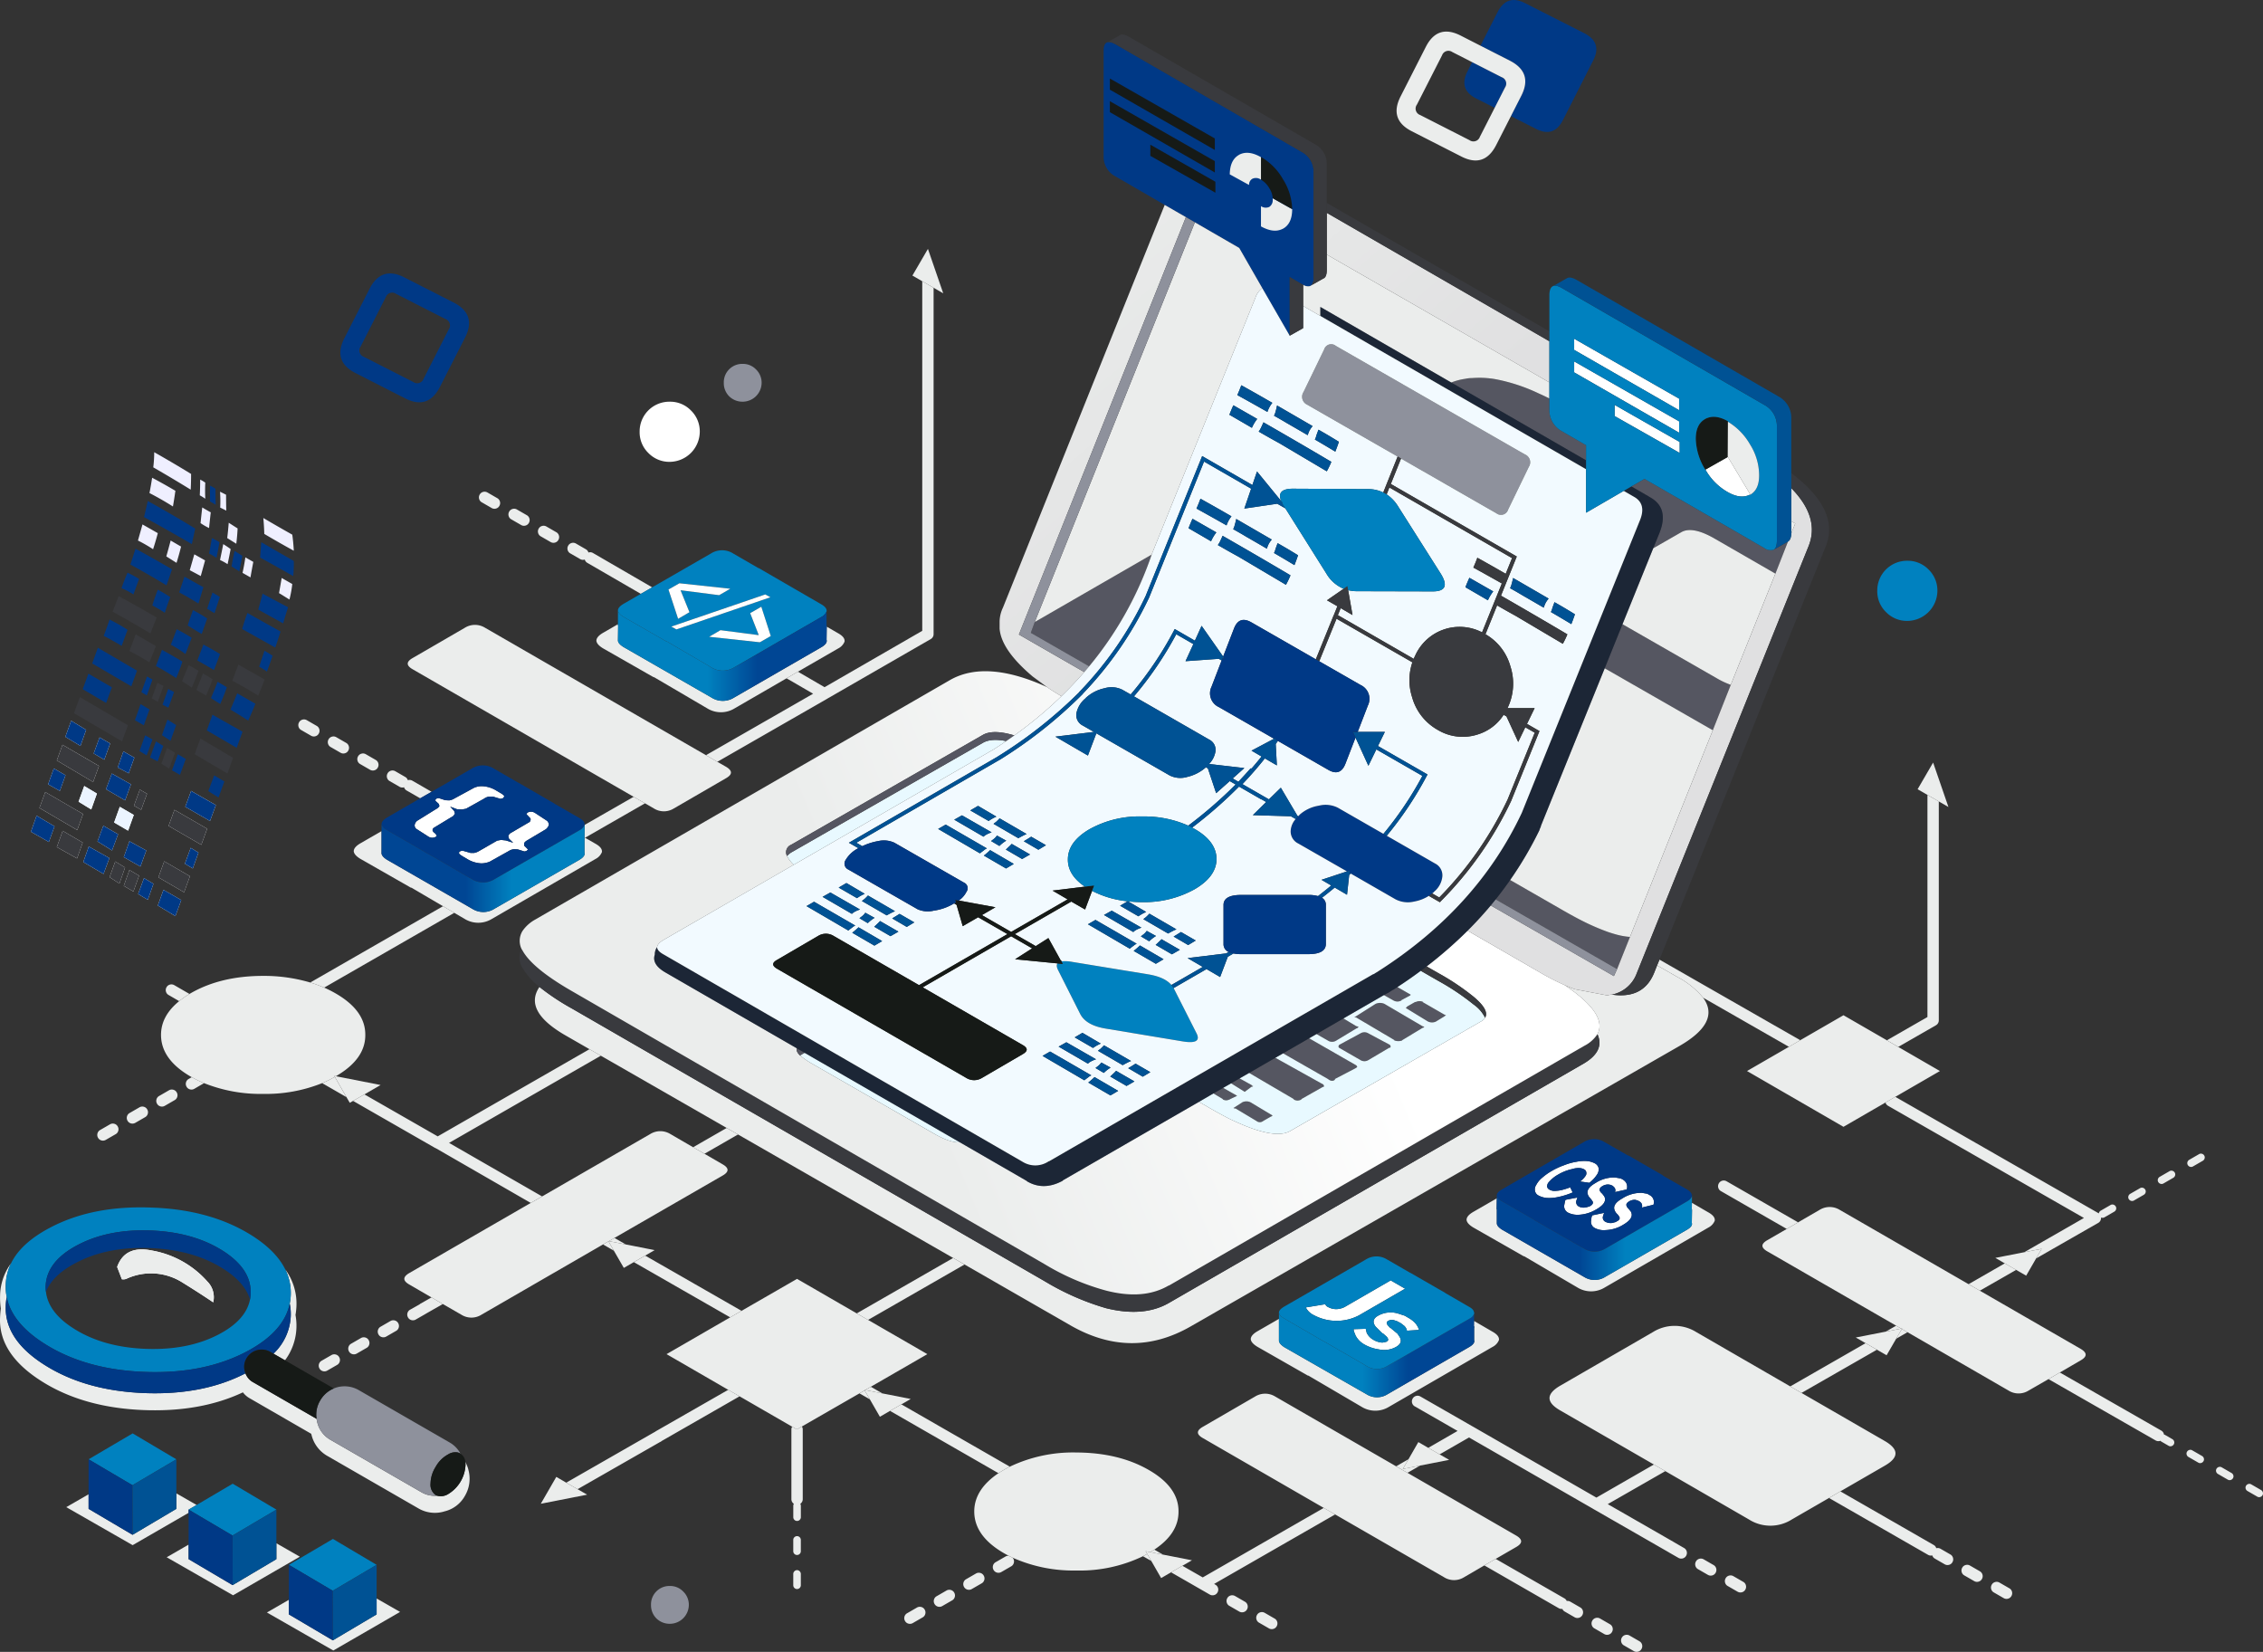 <svg xmlns="http://www.w3.org/2000/svg" xmlns:xlink="http://www.w3.org/1999/xlink" viewBox="0 0 598.282 436.707">
  <rect x="0" y="0" width="598.282" height="436.707" fill="#333333" stroke="none"/>
  <defs>
    <linearGradient id="b14cc59f-5d83-4faf-aafd-96d999903089" x1="-266.967" y1="-180.713" x2="-210.017" y2="-180.713" gradientTransform="matrix(-1, 0.001, 0, -1, -47.337, -7.17)" gradientUnits="userSpaceOnUse">
      <stop offset="0.341" stop-color="#004694"/>
      <stop offset="0.573" stop-color="#0081bf"/>
    </linearGradient>
    <linearGradient id="aa4515ff-8de2-4c59-8a2a-baf20fd6df4d" x1="-495.066" y1="-334.595" x2="-443.191" y2="-334.595" gradientTransform="matrix(-1, 0, 0.001, -1, -47.338, -7.179)" gradientUnits="userSpaceOnUse">
      <stop offset="0.341" stop-color="#0081bf"/>
      <stop offset="0.573" stop-color="#004694"/>
    </linearGradient>
    <linearGradient id="a84582d9-3d10-442b-a52e-6163f14f2373" x1="-200.448" y1="-236.7" x2="-148.098" y2="-236.7" gradientTransform="matrix(-1, 0, 0, -1, -47.338, -7.191)" xlink:href="#aa4515ff-8de2-4c59-8a2a-baf20fd6df4d"/>
    <linearGradient id="ae996111-b1cb-4e48-b3b1-29159a7d2927" x1="411.114" y1="198.303" x2="276.922" y2="42.363" gradientUnits="userSpaceOnUse">
      <stop offset="0.404" stop-color="#e0e0e1"/>
      <stop offset="0.969" stop-color="#ebedec"/>
    </linearGradient>
    <linearGradient id="b4e512c6-a35e-4f6b-85cf-ce77a37fc2c7" x1="359.694" y1="226.391" x2="233.247" y2="279.492" gradientUnits="userSpaceOnUse">
      <stop offset="0.086" stop-color="#fff"/>
      <stop offset="0.969" stop-color="#ebedec"/>
    </linearGradient>
    <linearGradient id="a0af8a2c-f253-4812-8528-526aa8c2708f" x1="208.508" y1="231.248" x2="392.932" y2="231.248" gradientTransform="matrix(1, 0, 0, 1, 0, 0.007)" gradientUnits="userSpaceOnUse">
      <stop offset="0.38" stop-color="#555661"/>
      <stop offset="0.463" stop-color="#393a3e"/>
    </linearGradient>
    <linearGradient id="ac739a63-c05e-4e51-998f-9e7ca9aa5990" x1="210.619" y1="278.101" x2="282.47" y2="278.251" gradientTransform="matrix(1, 0, 0, 1, 0, 0)" xlink:href="#a0af8a2c-f253-4812-8528-526aa8c2708f"/>
    <linearGradient id="af940979-8b1d-4b09-93ab-ae1d153db818" x1="-437.51" y1="-365.393" x2="-385.855" y2="-365.393" gradientTransform="matrix(-1, 0, 0.001, -1, -47.339, -7.191)" xlink:href="#b14cc59f-5d83-4faf-aafd-96d999903089"/>
    <linearGradient id="b7469439-0be2-4d52-bb96-f0409b03f77d" x1="-383.322" y1="350.664" x2="-359.711" y2="350.664" gradientTransform="translate(-32.38 -25.896) rotate(-119.957)" gradientUnits="userSpaceOnUse">
      <stop offset="0.486" stop-color="#b80065"/>
      <stop offset="0.533" stop-color="#658000"/>
    </linearGradient>
  </defs>
  <title>Processing-White-Blue</title>
  <g id="eec90661-8e10-429a-86a8-0de72d86d577" data-name="Layer 6">
    <g>
      <path d="M438.721,253.7,475.945,275l-3,1.75-22.7-13a21.842,21.842,0,0,0-6.774-5.449l-5.375-3.076Zm63.125,23.075-3-1.75,10.724-6.15V210.152l3,1.725v57.875a1.454,1.454,0,0,1-.2.75,1.5,1.5,0,0,1-.55.551Zm-3.375,14.7,2.6-1.5L554.721,320.7a1.34,1.34,0,0,1,.149.1c.008-.035.016-.068.025-.1a1.028,1.028,0,0,1,.475-.625l2.6-1.5a.938.938,0,0,1,.75-.1,1.021,1.021,0,0,1,.625.475.941.941,0,0,1,.1.75,1.022,1.022,0,0,1-.474.625l-2.6,1.5a.942.942,0,0,1-.75.1,1.283,1.283,0,0,1-.149-.051,1.652,1.652,0,0,1-.1.65,1.42,1.42,0,0,1-.649.776l-16.426,9.4,1.475-2.55-4.6.9L550.945,322l-51.775-29.65A1.459,1.459,0,0,1,498.471,291.477Zm64.949,26a1.018,1.018,0,0,1-.625-.475.94.94,0,0,1-.1-.75,1.022,1.022,0,0,1,.475-.625l2.6-1.5a.943.943,0,0,1,.75-.1,1.016,1.016,0,0,1,.625.475.938.938,0,0,1,.1.75,1.018,1.018,0,0,1-.475.625l-2.6,1.5A.938.938,0,0,1,563.42,317.477Zm10.15-7.85a.944.944,0,0,1,.75-.1,1.013,1.013,0,0,1,.625.475.938.938,0,0,1,.1.75,1.022,1.022,0,0,1-.475.625l-2.6,1.5a.94.94,0,0,1-.75.1,1.013,1.013,0,0,1-.625-.475.941.941,0,0,1-.1-.75,1.024,1.024,0,0,1,.476-.625Zm-50.15,31.6-2.975-1.725,9.575-5.5,3,1.725ZM541.57,364.6l3-1.75,26.8,15.35a1.439,1.439,0,0,1,.7.9.762.762,0,0,1,.026.15,1.062,1.062,0,0,1,.324.125l1.9,1.1a1.02,1.02,0,0,1,.475.625.936.936,0,0,1-.1.75,1.009,1.009,0,0,1-.625.475.946.946,0,0,1-.75-.1l-1.9-1.1a1.242,1.242,0,0,1-.275-.225.526.526,0,0,1-.125.05,1.477,1.477,0,0,1-1.15-.149ZM501.3,353.928l1.5-2.576,1.5.85Zm-28,12.6L493.221,355.1l3,1.725L476.27,368.252Zm13.25,27.75,24.676,14.175a1.406,1.406,0,0,1,.674.851,1.453,1.453,0,0,1,1.125.149l2.6,1.5a1.446,1.446,0,0,1,.7.9,1.467,1.467,0,0,1-.15,1.15,1.427,1.427,0,0,1-.9.7,1.478,1.478,0,0,1-1.15-.149l-2.6-1.5a1.412,1.412,0,0,1-.674-.851,1.461,1.461,0,0,1-1.125-.149l-26.176-15.026Zm-49.3-7.1,3.026,1.75-15.226,8.724L442.6,407.727l.024.025,2.6,1.5a1.444,1.444,0,0,1,.7.9,1.474,1.474,0,0,1-.15,1.151,1.432,1.432,0,0,1-.9.7,1.471,1.471,0,0,1-1.149-.15l-2.575-1.475-.026-.025L421.4,399.027a1.453,1.453,0,0,1-.25-.15l-32.776-18.85L380.6,384.5l-3-1.725,7.75-4.474-11.325-6.5a1.44,1.44,0,0,1-.7-.9,1.473,1.473,0,0,1,.151-1.15,1.426,1.426,0,0,1,.9-.7,1.475,1.475,0,0,1,1.151.149L389,376.928c.04.024.081.049.125.074l.026.025a.229.229,0,0,0,.075.026l32.824,18.875Zm-84.274,13.2-32,18.375.349.2a1.447,1.447,0,0,1,.7.9,1.472,1.472,0,0,1-.151,1.15,1.428,1.428,0,0,1-.9.7,1.479,1.479,0,0,1-1.151-.149L309.6,415.678l3-1.726,5.375,3.075,32-18.375Zm19.125-11-3-1.725,3.274-1.875-1.5,2.575,4.575-.9Zm20.324,24.475,3-1.725,18.15,10.426a1.379,1.379,0,0,1,.625.7,1.547,1.547,0,0,1,.975.2l2.6,1.5a1.449,1.449,0,0,1,.7.9,1.472,1.472,0,0,1-.151,1.15,1.427,1.427,0,0,1-.9.7,1.475,1.475,0,0,1-1.149-.149l-2.6-1.5a1.4,1.4,0,0,1-.625-.7,1.546,1.546,0,0,1-.975-.2ZM303.3,410.827l1.075,1.851-2.2-1.25Q302.748,411.134,303.3,410.827Zm-39.324-21.35L235.3,373l3-1.725,28.676,16.475q-.76.378-1.5.8Q264.685,389.008,263.971,389.477Zm2.7,21.826q.505.258,1.025.5a1.538,1.538,0,0,1,.175.25,1.47,1.47,0,0,1,.151,1.149,1.445,1.445,0,0,1-.7.9l-2.6,1.5a1.476,1.476,0,0,1-1.151.15,1.437,1.437,0,0,1-.9-.7,1.474,1.474,0,0,1-.149-1.151,1.439,1.439,0,0,1,.7-.9l2.6-1.5A1.475,1.475,0,0,1,266.67,411.3Zm-36.7-41.351-2.75-1.575,1.375-.8Zm3.3-1.575-4.55-.875,1.5-.875ZM212,377.127a1.43,1.43,0,0,1,.225.775v18.45a1.429,1.429,0,0,1-.449,1.05,1.535,1.535,0,0,1-.2.175.972.972,0,0,1,.15.525v3a1,1,0,0,1-2,0v-3a.981.981,0,0,1,.15-.525,1.6,1.6,0,0,1-.2-.175,1.434,1.434,0,0,1-.45-1.05V377.9a1.4,1.4,0,0,1,.2-.724l1.25.724Zm-19.474-9.7,3,1.724-20.576,11.8a1.332,1.332,0,0,1-.5.3.841.841,0,0,1-.075.051L152.7,393.7l-3-1.725L172.87,378.7a2.533,2.533,0,0,1,.25-.125,1.749,1.749,0,0,1,.25-.175l.075-.05Zm-24.951-33.75,3-1.726,25.475,14.6-3,1.724Zm-5.275-3.026L159.42,329l1.45-.824ZM114.07,343l3,1.75-4.549,2.6-.026.025-2.575,1.475a1.471,1.471,0,0,1-1.149.15,1.437,1.437,0,0,1-.9-.7,1.479,1.479,0,0,1-.15-1.151,1.449,1.449,0,0,1,.7-.9l2.525-1.425.1-.1ZM93.345,291.053l3-1.726,19.375,11.1,40.125-23.051,3,1.725-40.125,23.05,24.6,14.151-3,1.724-25.075-14.45a1.164,1.164,0,0,1-.275-.125Zm-4.925-6.3.2.125,2.975,5.176-6.425-3.7A29.153,29.153,0,0,0,88.42,284.752ZM50.1,262.777a23.134,23.134,0,0,0-2.725,1.9l-2.8-1.625a1.442,1.442,0,0,1-.7-.9,1.473,1.473,0,0,1,.151-1.15,1.424,1.424,0,0,1,.9-.7,1.472,1.472,0,0,1,1.15.149Zm.6,22a29.616,29.616,0,0,0,3.25,1.575l-2.575,1.5a1.473,1.473,0,0,1-1.15.15,1.437,1.437,0,0,1-.9-.7,1.479,1.479,0,0,1-.15-1.151,1.446,1.446,0,0,1,.7-.9Zm35-23.675a32.81,32.81,0,0,0-3.674-1.35l35.1-20.175,2.975,1.75Zm28.4-51.775-3,1.726L107.521,209a1.469,1.469,0,0,1-.7-.875.12.12,0,0,1-.049.025,1.471,1.471,0,0,1-1.151-.15l-2.6-1.5a1.439,1.439,0,0,1-.7-.9,1.476,1.476,0,0,1,.15-1.15,1.439,1.439,0,0,1,.9-.7,1.472,1.472,0,0,1,1.151.15l2.6,1.5a1.471,1.471,0,0,1,.7.875.167.167,0,0,1,.05-.025,1.476,1.476,0,0,1,1.151.15Zm40.575,12.15-.149-.1.049-3.275v-.025l12.951-7.425,3,1.725ZM189.646,201.4l-3-1.75L214.97,183.4l-7.025-4.075,3-1.75,7.05,4.1,25.825-14.9V74.352l3,1.725v91.575a1.454,1.454,0,0,1-.2.75,1.474,1.474,0,0,1-.55.55l-27.3,15.726-.051.024-.025.025ZM172.42,155.277l-3,1.725-14.149-8.2a1.44,1.44,0,0,1-.676-.875.719.719,0,0,1-.074.025,1.471,1.471,0,0,1-1.151-.15l-2.6-1.5a1.439,1.439,0,0,1-.7-.9,1.476,1.476,0,0,1,.15-1.15,1.436,1.436,0,0,1,.9-.7,1.48,1.48,0,0,1,1.151.15l2.6,1.5a1.468,1.468,0,0,1,.7.875.521.521,0,0,1,.076-.025,1.417,1.417,0,0,1,1.125.15Zm414.2,232.55a.942.942,0,0,1,.75.1l2.6,1.5a1.022,1.022,0,0,1,.474.625.942.942,0,0,1-.1.75,1.023,1.023,0,0,1-.625.474.945.945,0,0,1-.75-.1l-2.6-1.5a1.031,1.031,0,0,1-.475-.625.936.936,0,0,1,.1-.75A1.019,1.019,0,0,1,586.62,387.827Zm-3.975-2.274a.939.939,0,0,1-.1.75,1.02,1.02,0,0,1-.625.474.946.946,0,0,1-.75-.1l-2.6-1.5a1.026,1.026,0,0,1-.474-.625.936.936,0,0,1,.1-.75,1.016,1.016,0,0,1,.625-.476.943.943,0,0,1,.75.1l2.6,1.5A1.02,1.02,0,0,1,582.645,385.553Zm12.525,6.875,2.6,1.5a1.013,1.013,0,0,1,.475.625.939.939,0,0,1-.1.75,1.018,1.018,0,0,1-.625.474.946.946,0,0,1-.75-.1l-2.6-1.5a1.028,1.028,0,0,1-.475-.625.94.94,0,0,1,.1-.75,1.016,1.016,0,0,1,.625-.476A.942.942,0,0,1,595.17,392.428Zm-12.324-86.176a1.031,1.031,0,0,1-.476.625l-2.6,1.5a.939.939,0,0,1-.75.1A1.018,1.018,0,0,1,578.4,308a.945.945,0,0,1-.1-.75,1.026,1.026,0,0,1,.475-.625l2.6-1.5a.943.943,0,0,1,.75-.1,1.013,1.013,0,0,1,.625.475A.942.942,0,0,1,582.846,306.252Zm-84.3,45.8,2.75-1.576,1.325.775Zm-269.05-3.1-3-1.725,25.5-14.65,3,1.726ZM307.471,411l-3.351-.65c.366-.218.717-.444,1.05-.674Zm167.9-87.85-3,1.75-17.4-10a1.437,1.437,0,0,1-.7-.9,1.477,1.477,0,0,1,.15-1.15,1.436,1.436,0,0,1,.9-.7,1.475,1.475,0,0,1,1.151.151Zm52.1,95.1a1.467,1.467,0,0,1,1.149.15l2.6,1.5a1.441,1.441,0,0,1,.7.9,1.47,1.47,0,0,1-.15,1.149,1.427,1.427,0,0,1-.9.7,1.467,1.467,0,0,1-1.149-.15l-2.6-1.5a1.44,1.44,0,0,1-.7-.9,1.468,1.468,0,0,1,.15-1.15A1.436,1.436,0,0,1,527.471,418.252Zm-4.051-2.85a1.439,1.439,0,0,1,.7.9,1.474,1.474,0,0,1-.149,1.149,1.432,1.432,0,0,1-.9.7,1.469,1.469,0,0,1-1.15-.15l-2.6-1.5a1.44,1.44,0,0,1-.7-.9,1.472,1.472,0,0,1,.15-1.15,1.436,1.436,0,0,1,.9-.7,1.469,1.469,0,0,1,1.15.15Zm-92.6,17,2.6,1.5a1.439,1.439,0,0,1,.7.9,1.469,1.469,0,0,1-.149,1.149,1.432,1.432,0,0,1-.9.7,1.469,1.469,0,0,1-1.15-.15l-2.6-1.5a1.444,1.444,0,0,1-.7-.9,1.472,1.472,0,0,1,.151-1.15,1.432,1.432,0,0,1,.9-.7A1.469,1.469,0,0,1,430.82,432.4Zm-10-2.8a1.472,1.472,0,0,1,.151-1.15,1.434,1.434,0,0,1,.9-.7,1.472,1.472,0,0,1,1.151.15l2.6,1.5a1.439,1.439,0,0,1,.7.9,1.465,1.465,0,0,1-.15,1.149,1.428,1.428,0,0,1-.9.7,1.471,1.471,0,0,1-1.151-.15l-2.6-1.5A1.442,1.442,0,0,1,420.82,429.6Zm31.85-13.1a1.474,1.474,0,0,1-1.15-.15l-2.6-1.5a1.435,1.435,0,0,1-.7-.9,1.465,1.465,0,0,1,.149-1.149,1.434,1.434,0,0,1,.9-.7,1.477,1.477,0,0,1,1.15.15l2.6,1.5a1.447,1.447,0,0,1,.7.9,1.475,1.475,0,0,1-.151,1.151A1.432,1.432,0,0,1,452.67,416.5Zm4.45.051a1.469,1.469,0,0,1,1.15.149l2.6,1.5a1.446,1.446,0,0,1,.7.9,1.467,1.467,0,0,1-.15,1.15,1.427,1.427,0,0,1-.9.7,1.478,1.478,0,0,1-1.15-.149l-2.6-1.5a1.448,1.448,0,0,1-.7-.9,1.472,1.472,0,0,1,.151-1.15A1.426,1.426,0,0,1,457.12,416.553ZM147.07,140.7a1.445,1.445,0,0,1,.7.9,1.472,1.472,0,0,1-.151,1.15,1.427,1.427,0,0,1-.9.7,1.47,1.47,0,0,1-1.15-.15l-2.6-1.5a1.436,1.436,0,0,1-.7-.9,1.472,1.472,0,0,1,.149-1.15,1.436,1.436,0,0,1,.9-.7,1.477,1.477,0,0,1,1.15.15Zm-11.549-6.15a1.476,1.476,0,0,1,1.149.15l2.6,1.5a1.442,1.442,0,0,1,.7.9,1.467,1.467,0,0,1-.15,1.15,1.427,1.427,0,0,1-.9.7,1.467,1.467,0,0,1-1.149-.15l-2.6-1.5a1.444,1.444,0,0,1-.7-.9,1.476,1.476,0,0,1,.15-1.15A1.435,1.435,0,0,1,135.521,134.552Zm-4.051-2.85a1.44,1.44,0,0,1,.7.9,1.471,1.471,0,0,1-.149,1.15,1.432,1.432,0,0,1-.9.7,1.469,1.469,0,0,1-1.15-.15l-2.6-1.5a1.44,1.44,0,0,1-.7-.9,1.476,1.476,0,0,1,.15-1.15,1.436,1.436,0,0,1,.9-.7,1.477,1.477,0,0,1,1.15.15ZM99.32,200.9a1.444,1.444,0,0,1,.7.9,1.47,1.47,0,0,1-.151,1.149,1.427,1.427,0,0,1-.9.7,1.47,1.47,0,0,1-1.15-.15l-2.6-1.5a1.436,1.436,0,0,1-.7-.9,1.472,1.472,0,0,1,.149-1.15,1.439,1.439,0,0,1,.9-.7,1.469,1.469,0,0,1,1.15.15Zm-19.35-10.65a1.469,1.469,0,0,1,1.15.15l2.6,1.5a1.439,1.439,0,0,1,.7.9,1.469,1.469,0,0,1-.149,1.149,1.432,1.432,0,0,1-.9.7,1.469,1.469,0,0,1-1.15-.15l-2.6-1.5a1.44,1.44,0,0,1-.7-.9,1.476,1.476,0,0,1,.15-1.15A1.439,1.439,0,0,1,79.97,190.252Zm7.8,4.5a1.467,1.467,0,0,1,1.149.15l2.6,1.5a1.441,1.441,0,0,1,.7.9,1.465,1.465,0,0,1-.15,1.149,1.427,1.427,0,0,1-.9.7,1.467,1.467,0,0,1-1.149-.15l-2.6-1.5a1.444,1.444,0,0,1-.7-.9,1.476,1.476,0,0,1,.15-1.15A1.438,1.438,0,0,1,87.771,194.752ZM45.82,288.1a1.429,1.429,0,0,1,.9.7,1.465,1.465,0,0,1,.15,1.149,1.44,1.44,0,0,1-.7.9l-2.6,1.5a1.473,1.473,0,0,1-1.15.15,1.433,1.433,0,0,1-.9-.7,1.475,1.475,0,0,1-.151-1.151,1.449,1.449,0,0,1,.7-.9l2.6-1.5A1.478,1.478,0,0,1,45.82,288.1Zm-14.7,9.7a1.47,1.47,0,0,1,.151,1.149,1.445,1.445,0,0,1-.7.9l-2.6,1.5a1.473,1.473,0,0,1-1.15.15,1.437,1.437,0,0,1-.9-.7,1.47,1.47,0,0,1-.149-1.151,1.441,1.441,0,0,1,.7-.9l2.6-1.5a1.478,1.478,0,0,1,1.15-.15A1.429,1.429,0,0,1,31.12,297.8Zm2.45-2.651a1.444,1.444,0,0,1,.7-.9l2.6-1.5a1.48,1.48,0,0,1,1.151-.15,1.429,1.429,0,0,1,.9.7,1.465,1.465,0,0,1,.15,1.149,1.44,1.44,0,0,1-.7.9l-2.6,1.5a1.476,1.476,0,0,1-1.151.15,1.437,1.437,0,0,1-.9-.7A1.479,1.479,0,0,1,33.57,295.152Zm58.55,61a1.449,1.449,0,0,1,.7-.9l2.6-1.5a1.478,1.478,0,0,1,1.15-.15,1.429,1.429,0,0,1,.9.7,1.465,1.465,0,0,1,.15,1.149,1.44,1.44,0,0,1-.7.9l-2.6,1.5a1.473,1.473,0,0,1-1.15.15,1.433,1.433,0,0,1-.9-.7A1.475,1.475,0,0,1,92.12,356.152Zm-4.5,2.1a1.48,1.48,0,0,1,1.151-.15,1.429,1.429,0,0,1,.9.7,1.465,1.465,0,0,1,.15,1.149,1.44,1.44,0,0,1-.7.9l-2.6,1.5a1.476,1.476,0,0,1-1.151.15,1.437,1.437,0,0,1-.9-.7,1.479,1.479,0,0,1-.15-1.151,1.444,1.444,0,0,1,.7-.9Zm244.7,68.7a1.436,1.436,0,0,1,.9-.7,1.467,1.467,0,0,1,1.149.15l2.6,1.5a1.438,1.438,0,0,1,.7.9,1.469,1.469,0,0,1-.149,1.149,1.432,1.432,0,0,1-.9.7,1.467,1.467,0,0,1-1.149-.15l-2.6-1.5a1.44,1.44,0,0,1-.7-.9A1.472,1.472,0,0,1,332.32,426.952Zm-5.8-5,2.6,1.5a1.442,1.442,0,0,1,.7.9,1.467,1.467,0,0,1-.15,1.15,1.428,1.428,0,0,1-.9.7,1.479,1.479,0,0,1-1.151-.149l-2.6-1.5a1.446,1.446,0,0,1-.7-.9,1.472,1.472,0,0,1,.151-1.15,1.426,1.426,0,0,1,.9-.7A1.472,1.472,0,0,1,326.521,421.952Zm-66.3-4.25a1.446,1.446,0,0,1-.7.9l-2.6,1.5a1.471,1.471,0,0,1-1.149.15,1.437,1.437,0,0,1-.9-.7,1.47,1.47,0,0,1-.149-1.151,1.441,1.441,0,0,1,.7-.9l2.6-1.5a1.476,1.476,0,0,1,1.149-.15,1.429,1.429,0,0,1,.9.7A1.47,1.47,0,0,1,260.221,417.7Zm-65.1-117.774-8.875,5.1-3-1.724,8.875-5.1ZM165.445,329l-4.475-.875,1.475-.85Zm-60.174,20.8a1.469,1.469,0,0,1,.149,1.149,1.44,1.44,0,0,1-.7.9l-2.6,1.5a1.473,1.473,0,0,1-1.15.15,1.437,1.437,0,0,1-.9-.7,1.479,1.479,0,0,1-.15-1.151,1.446,1.446,0,0,1,.7-.9l2.6-1.5a1.478,1.478,0,0,1,1.15-.15A1.433,1.433,0,0,1,105.271,349.8ZM241.32,429.1a1.473,1.473,0,0,1-1.15.15,1.43,1.43,0,0,1-.9-.7,1.475,1.475,0,0,1-.151-1.151,1.449,1.449,0,0,1,.7-.9l2.6-1.5a1.478,1.478,0,0,1,1.15-.15,1.433,1.433,0,0,1,.9.7,1.469,1.469,0,0,1,.149,1.149,1.44,1.44,0,0,1-.7.9Zm6.651-4.35a1.434,1.434,0,0,1-.9-.7,1.474,1.474,0,0,1-.15-1.151,1.446,1.446,0,0,1,.7-.9l2.6-1.5a1.475,1.475,0,0,1,1.149-.15,1.433,1.433,0,0,1,.9.7,1.469,1.469,0,0,1,.149,1.149,1.438,1.438,0,0,1-.7.9l-2.6,1.5A1.471,1.471,0,0,1,247.971,424.752ZM210.72,415.1a1.025,1.025,0,0,1,1,1v3a1,1,0,0,1-2,0v-3a1.027,1.027,0,0,1,1-1Zm-.7-8.7a1,1,0,0,1,1.7.7v3a1,1,0,0,1-2,0v-3A.956.956,0,0,1,210.021,406.4Z" style="fill: #ebedec;fill-rule: evenodd"/>
      <path d="M512.57,211.877l-3-1.725-2.6-1.5,4.1-7.05,4.05,11.75Zm20.45,123.85-3-1.725-2.5-1.449,7.65-1.5,4.6-.9-1.475,2.55-2.625,4.55ZM502.8,351.352l-1.5,2.576L498.77,358.3l-2.549-1.476-3-1.725-2.6-1.5,7.925-1.549,4.075-.8.25-.05ZM377.6,382.777l3,1.725,2.524,1.45-7.675,1.5-4.575.9,1.5-2.575,2.6-4.525Zm-73.226,29.9-1.075-1.851-.425-.725,1.25.25,3.351.65,7.649,1.5-2.524,1.45-3,1.726-2.625,1.524Zm-71.1-44.3,7.5,1.475-2.476,1.425-3,1.725-2.675,1.551-2.649-4.6-1.375-2.375-.075-.125.2.05Zm-83.576,23.6,3,1.725,2.525,1.45-12.25,2.4,4.1-7.1ZM165.445,329l7.625,1.5-2.5,1.45-3,1.726-2.65,1.524-2.625-4.55-1.425-2.474-.05-.076.15.025Zm-69.1-39.675-3,1.726-.875.5-.875-1.5-2.975-5.176-.1-.175-.151-.25.425.075,11.825,2.325ZM246.82,76.077l-3-1.725-2.6-1.5,4.1-7.05,4.05,11.75Z" style="fill: #ebedec;fill-rule: evenodd"/>
      <path d="M501.07,289.977l-2.6,1.5-11.1,6.425-25.5-14.75,11.075-6.4,3-1.75,11.425-6.6,11.476,6.625,3,1.75,11.024,6.375Zm43.5,72.875-3,1.75-5.3,3.05a4.984,4.984,0,0,1-5.3-.05L504.3,352.2l-1.5-.85.075-.15-.25.05-1.325-.775L467.27,330.852q-2.649-1.5,0-3l5.1-2.95,3-1.75,5.7-3.3a5.057,5.057,0,0,1,5.3,0l34.075,19.65,2.975,1.725L550.07,356.6q2.65,1.551,0,3.05Zm-68.3,5.4,22,12.7q5.7,3.3,0,6.55l-11.725,6.775-3,1.75-9.824,5.675a10.586,10.586,0,0,1-11.351,0l-22.1-12.774-3.026-1.75L412.521,372.9q-5.7-3.25-.05-6.55l24.55-14.2a10.806,10.806,0,0,1,11.4,0L473.3,366.527ZM372.1,389.377l28.724,16.575q2.651,1.55,0,3.05l-5.4,3.125-3,1.725-5.4,3.15a4.987,4.987,0,0,1-5.3-.05l-28.75-16.575-3-1.725-31.95-18.45q-2.651-1.5,0-3l13.8-8a5.057,5.057,0,0,1,5.3,0l31.976,18.45ZM304.12,410.352l-1.25-.25.425.725q-.548.308-1.125.6a38.453,38.453,0,0,1-17.6,3.774,39.357,39.357,0,0,1-16.875-3.4q-.519-.241-1.025-.5-.609-.312-1.2-.651-7.9-4.549-7.9-11.05,0-5.809,6.4-10.125.714-.468,1.5-.924.74-.425,1.5-.8a38.843,38.843,0,0,1,17.6-3.75q11.2.051,19.1,4.6,7.951,4.551,7.9,11,.046,5.81-6.4,10.076C304.837,409.908,304.486,410.134,304.12,410.352Zm-111.6-42.924L176.22,358l16.825-9.725,3-1.724L210.72,338.1l15.775,9.125,3,1.725L245.17,358l-14.949,8.625-1.5.875-.2-.05.075.125-1.375.8L212,377.127l-1.325.775-1.25-.724-13.9-8.026ZM117.07,344.752l-3-1.75-5.85-3.4q-2.649-1.5,0-3.049l32.1-18.526,3-1.724,28.6-16.5a5.057,5.057,0,0,1,5.3,0l6.025,3.5,3,1.724,4.776,2.776q2.649,1.5,0,3l-28.576,16.474-1.475.85-.15-.025.05.076-1.45.824-32.1,18.551a4.986,4.986,0,0,1-5.3.049Zm-63.125-58.4a29.616,29.616,0,0,1-3.25-1.575c-.076-.041-.151-.083-.225-.125q-7.9-4.549-7.9-11.05,0-5.031,4.8-8.924a23.134,23.134,0,0,1,2.725-1.9c.126-.078.251-.152.375-.224Q58.422,258,69.57,258a43.042,43.042,0,0,1,12.451,1.75A32.81,32.81,0,0,1,85.7,261.1a30.209,30.209,0,0,1,2.975,1.5q7.95,4.551,7.9,11,.051,6.4-7.775,10.925l-.425-.075.151.25a.943.943,0,0,1-.1.05,29.153,29.153,0,0,1-3.25,1.6,40,40,0,0,1-15.6,2.85A40.221,40.221,0,0,1,53.945,286.352Zm132.7-86.7,3,1.75,2.274,1.3q2.651,1.55,0,3.05l-13.8,8a4.987,4.987,0,0,1-5.3-.05l-2.3-1.325-3-1.725-58.4-33.7q-2.649-1.5,0-3l13.8-8a5.057,5.057,0,0,1,5.3,0Z" style="fill: #ebedec;fill-rule: evenodd"/>
      <path d="M154.521,221.377l.149.1L157.32,223q1.65.9,1.8,1.85a.983.983,0,0,1,0,.451,3.529,3.529,0,0,1-1.7,1.8l-27.4,15.85a6.889,6.889,0,0,1-7.151,0l-2.775-1.625-2.975-1.75-8.4-4.925-.05.05-13.4-7.649q-1.651-1-1.75-2,0-1.1,1.849-2.151l5.5-3.175V225.6q.051.8,1.45,1.7l22.6,13a5.441,5.441,0,0,0,5.8-.051l22.4-12.9q1.7-1,1.4-1.95v-3.45a.427.427,0,0,0,0-.4Zm56.424-43.8-3,1.75L194.17,187.3a6.89,6.89,0,0,1-7.149,0L172.87,179l-.05.051-13.4-7.651q-1.65-1-1.75-2,0-1.1,1.851-2.15l3.849-2.225v.325l.05.05-.05,3.95q.051.851,1.55,1.75l23.15,13.3a5.563,5.563,0,0,0,5.951.05l23.049-13.3q1.75-1,1.451-2l.049-3.474-.025.024v-.024h.025l2.9,1.674q1.65.9,1.8,1.85a1.007,1.007,0,0,1,0,.45,3.534,3.534,0,0,1-1.7,1.8ZM447.3,318l4.225,2.45q1.65.9,1.8,1.851a1,1,0,0,1,0,.449,3.536,3.536,0,0,1-1.7,1.8l-27.4,15.849a6.894,6.894,0,0,1-7.151,0l-14.15-8.3-.05.05-13.4-7.65q-1.651-1-1.75-2,0-1.1,1.849-2.15l6.151-3.549-.051,2.849.051.1v3.7q.05.8,1.4,1.65l21.7,12.5a5.233,5.233,0,0,0,5.6-.049l21.5-12.4q1.65-.951,1.35-1.849l.05-3.3a2.255,2.255,0,0,0-.05-.449ZM75.345,359.627l-3.05-1.75A14.554,14.554,0,0,0,76.87,347.9a13.8,13.8,0,0,0-.275-3.275,13.7,13.7,0,0,0,.275-2.324,13.88,13.88,0,0,0-1.45-6.7,15.276,15.276,0,0,1,2.95,9.75,17.946,17.946,0,0,1-.25,2.3,15.362,15.362,0,0,1,.25,3.3A15.2,15.2,0,0,1,75.345,359.627ZM64.9,363.077A4.359,4.359,0,0,0,66.87,365.4L83.7,375.1a6.706,6.706,0,0,0,.175.9,7.219,7.219,0,0,0,3.5,4.65l23.95,13.8a7.019,7.019,0,0,0,4.225.976A3.7,3.7,0,0,0,118.47,395a9.5,9.5,0,0,0,4.6-7.75,5.359,5.359,0,0,0-.049-.75,9.523,9.523,0,0,1,.8,2v.051a8.868,8.868,0,0,1-.9,6.9,8.4,8.4,0,0,1-5.55,4.15h.05a8.626,8.626,0,0,1-6.85-.85l-23.95-13.8a8.758,8.758,0,0,1-4.25-5.55c-.033-.134-.066-.25-.1-.349L66.07,369.7a5.822,5.822,0,0,1-1.85-1.6q-11.049,5.2-25.85,4.7-16.05-.552-27.15-7.5Q-.48,358,.021,348.2q.05-1.15.2-2.25a18.658,18.658,0,0,1-.2-3.35A14.8,14.8,0,0,1,2.9,334.027a13.539,13.539,0,0,0-1.375,5.625,13.983,13.983,0,0,0,.25,3.276,14.472,14.472,0,0,0-.25,2.324q-.351,9,10.5,15.75,10.8,6.75,26.4,7.3Q53.723,368.842,64.9,363.077Zm324.8-13.85L394.471,352q1.649.9,1.8,1.85a1.012,1.012,0,0,1,0,.451,3.536,3.536,0,0,1-1.7,1.8l-27.4,15.85a6.886,6.886,0,0,1-7.149,0l-14.151-8.3-.05.05-13.4-7.649q-1.65-1-1.75-2,0-1.1,1.851-2.151l5.6-3.224v5.774q.05.8,1.4,1.7l21.75,12.45a5.21,5.21,0,0,0,5.549,0l21.55-12.45q1.651-.951,1.351-1.849V351l.024.025a.67.67,0,0,0-.075-.474Z" style="fill: #ebedec;fill-rule: evenodd"/>
      <path d="M218.521,161.652a2.9,2.9,0,0,1-1.451,1.5l-23,13.3a5.716,5.716,0,0,1-6,0l-11.9-6.95-.05.051L164.87,163.1q-1.4-.849-1.5-1.7,0-.9,1.55-1.8l4.5-2.6,3-1.725,15.5-8.925a5.494,5.494,0,0,1,5.95,0l6.651,3.85v-.05l16.5,9.55q1.349.75,1.5,1.55A.808.808,0,0,1,218.521,161.652Zm-28.4-4.3,2.95-1.7-13.45-1.45-2.9,1.65,2.551,7.75,3-1.75-2.351-5.8h.05Zm12.2-.2-24.85,8.5,1.35.75,24.85-8.5Zm-1.85,10.75-10-1.3-3,1.75,13.4,1.451,2.9-1.651-2.5-7.75-2.951,1.7,2.25,5.75Z" style="fill: #0081bf;fill-rule: evenodd"/>
      <path d="M218.545,165.678v.024l.025-.024-.049,3.474q.3,1-1.451,2l-23.049,13.3a5.563,5.563,0,0,1-5.951-.05l-23.15-13.3q-1.5-.9-1.55-1.75l.05-3.95-.05-.05V161.4q.1.851,1.5,1.7l11.25,6.451.05-.051,11.9,6.95a5.716,5.716,0,0,0,6,0l23-13.3a2.9,2.9,0,0,0,1.451-1.5v3.55A.8.8,0,0,1,218.545,165.678Z" style="fill-rule: evenodd;fill: url(#b14cc59f-5d83-4faf-aafd-96d999903089)"/>
      <path d="M443.92,108.452,416.17,92.5v-2.95l27.75,15.85ZM456.8,120.8l5.926,9.9a.588.588,0,0,1-.151.1q-2.451,1.2-5.8-.7a15.559,15.559,0,0,1-5.9-5.95Zm-12.875-6.4-27.75-15.95v-2.9l27.75,15.85Zm.15,5.35L426.87,110v-2.95l17.2,9.8Zm-21.45,189a2.439,2.439,0,0,1-.3,1.6,8.535,8.535,0,0,1-2.15,2.35l-2.449-.35a5.486,5.486,0,0,0,1.4-1.4,1.205,1.205,0,0,0,.25-1.05,1.009,1.009,0,0,0-.55-.75,2.85,2.85,0,0,0-1.3-.349,5.124,5.124,0,0,0-1.8.25,12.54,12.54,0,0,0-3.75,1.449,8.925,8.925,0,0,0-2.651,2.2,1.644,1.644,0,0,0-.3,1.05,1.174,1.174,0,0,0,.6.75,2.759,2.759,0,0,0,1.25.35,9.436,9.436,0,0,0,1.851-.2,17.707,17.707,0,0,0,2.4-.75l.651,1.35a19.961,19.961,0,0,1-4.05,1.25,10.481,10.481,0,0,1-2.8.2,5.616,5.616,0,0,1-2.1-.6,1.755,1.755,0,0,1-1-1.2,2.054,2.054,0,0,1,.3-1.6,6,6,0,0,1,1.55-1.9,15.276,15.276,0,0,1,2.6-1.849,18.962,18.962,0,0,1,3.25-1.5,15.42,15.42,0,0,1,3.2-.9,10.3,10.3,0,0,1,2.8-.2,5.6,5.6,0,0,1,2.1.6A1.942,1.942,0,0,1,422.62,308.752Zm4.4,2.551,1.45.25.5.25a2.753,2.753,0,0,1,.949.9,2.344,2.344,0,0,1,.15,1.75l-3.1.7a1.2,1.2,0,0,0-.151-1.2l-.45-.45-.55-.25-.549-.1a2.86,2.86,0,0,0-1.6.4q-.95.549-.75,1.2l.1.2.3.4c.067.034.1.067.1.1h.051l.05.1h.049l.6.8.15.451q.251,1.447-2.25,2.9a9.949,9.949,0,0,1-4.65,1.45,5.592,5.592,0,0,1-2.85-.55,1.935,1.935,0,0,1-1.049-1.85l.25-1.3c.033-.066.066-.1.1-.1v-.15l3.151-.6-.3.9a1.33,1.33,0,0,0,.649,1.45,2.651,2.651,0,0,0,1.851.25,2.765,2.765,0,0,0,.75-.2c.033.034.1.034.2,0l.1-.1a.139.139,0,0,0,.1-.05l.1-.049q.849-.5.6-1.151l-.45-.65a.143.143,0,0,0-.1-.05v-.05l-.05-.05-.3-.35a2.255,2.255,0,0,1-.449-.949q-.3-1.45,2.1-2.8A8.851,8.851,0,0,1,427.021,311.3Zm6.4,6.3-.55-.25-.55-.15a2.869,2.869,0,0,0-1.6.4q-.951.551-.7,1.2l.1.25.3.4a.147.147,0,0,0,.1.05v.051l.1.1.6.75.149.5q.25,1.451-2.25,2.9a9.438,9.438,0,0,1-4.6,1.4,5.093,5.093,0,0,1-2.9-.55,1.849,1.849,0,0,1-1-1.8l.151-1.1.1-.25a.044.044,0,0,1,.05-.05v-.1l.051-.049,3.1-.651-.3.95a1.244,1.244,0,0,0,.649,1.4,2.967,2.967,0,0,0,1.9.3l.7-.2a.453.453,0,0,0,.2-.049c.033-.035.066-.068.1-.1a.144.144,0,0,0,.1-.05l.1-.05q.9-.448.6-1.15l-.349-.5-.1-.1a.147.147,0,0,0-.05-.1h-.05v-.05h-.049l-.3-.35a2.7,2.7,0,0,1-.45-.95q-.3-1.45,2.1-2.8a9.2,9.2,0,0,1,5.2-1.5l1.451.25.5.3a2.057,2.057,0,0,1,1.1,2.6l-3.05.75a1.374,1.374,0,0,0-.2-1.25l-.4-.35A.045.045,0,0,0,433.42,317.6Zm-140-290.85L321.17,42.6v3l-27.75-15.95Zm0-6L321.17,36.6v3.05L293.42,23.7Zm10.7,17.5,17.2,9.8v2.9l-17.2-9.75Zm26.1,10.65v.45a6.05,6.05,0,0,0,.9,2.85,6.582,6.582,0,0,0,2,2.15,1.988,1.988,0,0,1,.25.1V59.9a15.077,15.077,0,0,1-4-3.35q-.949-1.2-1.849-2.6a22.263,22.263,0,0,1-1.2-2.35,14.161,14.161,0,0,1-1.2-5.5Zm-127.9,108.25,1.35.75-24.85,8.5-1.35-.75Zm-12.2.2-10.15-1.3h-.05l2.351,5.8-3,1.75-2.551-7.75,2.9-1.65,13.45,1.45Zm-62.6,50.5a7.7,7.7,0,0,1,3.6,1.1l1.1.65q1.05.6,1.1.951l-.3.449-.7.2-2-.6h-1a2.974,2.974,0,0,0-1.35.55l-4.75,2.651-1.05.2-1.3-.05-1.849-.7,1.049,1.15.2.7-.4.6-5.1,3.1a.755.755,0,0,0-.4.8l.2.35.6.5.3.5a.646.646,0,0,1-.3.3,1.879,1.879,0,0,1-1.95-.1l-3.2-2.05a1.244,1.244,0,0,1-.4-.95,1.743,1.743,0,0,1,.9-1.3l4.75-2.95a2.171,2.171,0,0,0,.9-.8l-.149-.549-.6-.551a5.485,5.485,0,0,1-.4-.449l.349-.4a1.685,1.685,0,0,1,.651-.15l1.7.551,1.051.049a3.564,3.564,0,0,0,1.349-.5l5.151-2.8A4.852,4.852,0,0,1,127.521,207.852Zm7.2,12.55,5.3-3.1a1.092,1.092,0,0,0,.25-.851.771.771,0,0,0-.25-.3l-.451-.5a1.5,1.5,0,0,1-.4-.5l.351-.349a1.945,1.945,0,0,1,1.9.1l3.2,2.1a1.6,1.6,0,0,1,.5,1,2.261,2.261,0,0,1-.849,1.25l-4.951,2.95q-.75.45-.75.851v.5l1,1a1.09,1.09,0,0,1-.3.349,1.661,1.661,0,0,1-.651.2l-1.75-.549-.849-.051a2.874,2.874,0,0,0-1.451.45l-5.1,2.851a6.048,6.048,0,0,1-2.2.449,7.779,7.779,0,0,1-3.75-1.15l-1.1-.65q-1.1-.651-1.05-.9-.1-.25.3-.5a2.031,2.031,0,0,1,.65-.151l2.1.6h.9a3.936,3.936,0,0,0,1.4-.55l4.7-2.7,1.05-.2,1.3.149,1.9.6-1.1-1.051-.2-.75Zm65.75-52.5.1-.05-2.25-5.75,2.951-1.7,2.5,7.75-2.9,1.651-13.4-1.451,3-1.75ZM32.22,338.2l-1.25-3.25q2.051-5.8,9.15-4.35a25.385,25.385,0,0,1,14.7,8.2,5.882,5.882,0,0,1,1.55,5.5q-3.7-2.5-8.15-5.25a15.521,15.521,0,0,0-14.85-.951A2.178,2.178,0,0,1,32.22,338.2Zm315.15,9.5a4.6,4.6,0,0,1-2.149-2.05l5.149-.849a1.379,1.379,0,0,0,.75.75,4.544,4.544,0,0,0,2.151.549,5.107,5.107,0,0,0,2.2-.549l12.2-7.051,3.8,2.2-12.2,7.05a12.739,12.739,0,0,1-11.9-.05Zm11,5.351-.4-1a.812.812,0,0,1-.051-.2.291.291,0,0,0-.05-.2v-.25l3.2-.1.25,1.049a4.213,4.213,0,0,0,1.75,1.85,5.158,5.158,0,0,0,2.4.75l.75-.149a.374.374,0,0,0,.149-.051c0,.034.017.034.05,0a.2.2,0,0,0,.15-.05l.05-.05q.75-.349,0-1.25l-.9-.8a.535.535,0,0,0-.2-.1l-.05-.05a.045.045,0,0,1-.051-.05l-.1-.05-1.65-1.65q-1.3-1.749.65-2.85a6.725,6.725,0,0,1,5.25-.6l1.85.6.75.451a8.5,8.5,0,0,1,1.7,1.2,5.027,5.027,0,0,1,1.3,2.1l-3.2.2a2.324,2.324,0,0,0-1-1.5l-.651-.5-.95-.5-.75-.25a1.982,1.982,0,0,0-1.6.149q-.75.4-.1,1.2l.6.651.3.149a.556.556,0,0,0,.2.2l1.45,1.2.4.6q1.251,1.751-.8,2.9a6.444,6.444,0,0,1-4.5.65,10.8,10.8,0,0,1-3.75-1.25A5.781,5.781,0,0,1,358.37,353.053Z" style="fill: #fff;fill-rule: evenodd"/>
      <path d="M456.8,120.8l-5.925,3.35h-.05a16.306,16.306,0,0,1-2.5-8.1q0-3.8,2.35-5.2l.15-.1c.134-.067.283-.133.45-.2q2.351-1,5.55.8v.15l-.05,9.25.05.05Z" style="fill: #161a17;fill-rule: evenodd"/>
      <path d="M333.721,76.177l-6.1-10.625L315.9,58.777,313.521,57.4l-5.6-3.225-13-7.525a5.839,5.839,0,0,1-3.149-5.4V13.5q0-1.8.8-2.25h.05q.75-.4,2.3.45l49.2,28.45a5.839,5.839,0,0,1,3.151,5.4V73.3a3,3,0,0,1-.55,2.1,1.236,1.236,0,0,1-.45.25,2.424,2.424,0,0,1-1.75-.35l-.4-.2-3.149-1.85v15.5Z" style="fill: #003986;fill-rule: evenodd"/>
      <path d="M447.271,315.9q-.1-.75-1.351-1.5l-6.3-3.6.05-.051-9.2-5.3-.051.05-6.2-3.55a5.217,5.217,0,0,0-5.551,0l-21.5,12.45q-1.449.8-1.449,1.6a1.235,1.235,0,0,0,.25.65,3.818,3.818,0,0,0,1.149.95l8.5,4.9v.051l13.151,7.549a5.385,5.385,0,0,0,5.649,0l21.551-12.45a3.423,3.423,0,0,0,.349-.224,2.173,2.173,0,0,0,1-1.176A.421.421,0,0,0,447.271,315.9Zm-38.351.8a5.616,5.616,0,0,1-2.1-.6,1.755,1.755,0,0,1-1-1.2,2.054,2.054,0,0,1,.3-1.6,6,6,0,0,1,1.55-1.9,15.276,15.276,0,0,1,2.6-1.849,18.962,18.962,0,0,1,3.25-1.5,15.42,15.42,0,0,1,3.2-.9,10.3,10.3,0,0,1,2.8-.2,5.6,5.6,0,0,1,2.1.6,1.942,1.942,0,0,1,1,1.2,2.439,2.439,0,0,1-.3,1.6,8.535,8.535,0,0,1-2.15,2.35l-2.449-.35a5.486,5.486,0,0,0,1.4-1.4,1.205,1.205,0,0,0,.25-1.05,1.009,1.009,0,0,0-.55-.75,2.85,2.85,0,0,0-1.3-.349,5.124,5.124,0,0,0-1.8.25,12.54,12.54,0,0,0-3.75,1.449,8.925,8.925,0,0,0-2.651,2.2,1.644,1.644,0,0,0-.3,1.05,1.174,1.174,0,0,0,.6.75,2.759,2.759,0,0,0,1.25.35,9.436,9.436,0,0,0,1.851-.2,17.707,17.707,0,0,0,2.4-.75l.651,1.35a19.961,19.961,0,0,1-4.05,1.25A10.481,10.481,0,0,1,408.92,316.7Zm8.5,4.45a5.592,5.592,0,0,1-2.85-.55,1.935,1.935,0,0,1-1.049-1.85l.25-1.3c.033-.066.066-.1.1-.1v-.15l3.151-.6-.3.9a1.33,1.33,0,0,0,.649,1.45,2.651,2.651,0,0,0,1.851.25,2.765,2.765,0,0,0,.75-.2c.033.034.1.034.2,0l.1-.1a.139.139,0,0,0,.1-.05l.1-.049q.849-.5.6-1.151l-.45-.65a.143.143,0,0,0-.1-.05v-.05l-.05-.05-.3-.35a2.255,2.255,0,0,1-.449-.949q-.3-1.45,2.1-2.8a8.851,8.851,0,0,1,5.2-1.449l1.45.25.5.25a2.753,2.753,0,0,1,.949.9,2.344,2.344,0,0,1,.15,1.75l-3.1.7a1.2,1.2,0,0,0-.151-1.2l-.45-.45-.55-.25-.549-.1a2.86,2.86,0,0,0-1.6.4q-.95.549-.75,1.2l.1.2.3.4c.067.034.1.067.1.1h.051l.05.1h.049l.6.8.15.451q.251,1.447-2.25,2.9A9.949,9.949,0,0,1,417.42,321.152Zm19.7-2.65-3.05.75a1.374,1.374,0,0,0-.2-1.25l-.4-.35a.045.045,0,0,0-.051-.05l-.55-.25-.55-.15a2.869,2.869,0,0,0-1.6.4q-.951.551-.7,1.2l.1.25.3.4a.147.147,0,0,0,.1.05v.051l.1.1.6.75.149.5q.25,1.451-2.25,2.9a9.438,9.438,0,0,1-4.6,1.4,5.093,5.093,0,0,1-2.9-.55,1.849,1.849,0,0,1-1-1.8l.151-1.1.1-.25a.044.044,0,0,1,.05-.05v-.1l.051-.049,3.1-.651-.3.95a1.244,1.244,0,0,0,.649,1.4,2.967,2.967,0,0,0,1.9.3l.7-.2a.453.453,0,0,0,.2-.049c.033-.035.066-.068.1-.1a.144.144,0,0,0,.1-.05l.1-.05q.9-.448.6-1.15l-.349-.5-.1-.1a.147.147,0,0,0-.05-.1h-.05v-.05h-.049l-.3-.35a2.7,2.7,0,0,1-.45-.95q-.3-1.45,2.1-2.8a9.2,9.2,0,0,1,5.2-1.5l1.451.25.5.3a2.057,2.057,0,0,1,1.1,2.6Z" style="fill: #003986"/>
      <polygon points="293.42 20.752 293.42 23.702 321.17 39.652 321.17 36.602 293.42 20.752" style="fill: #161a17;fill-rule: evenodd"/>
      <polygon points="293.42 26.752 293.42 29.652 321.17 45.602 321.17 42.602 293.42 26.752" style="fill: #161a17;fill-rule: evenodd"/>
      <polygon points="304.12 38.252 304.12 41.202 321.32 50.952 321.32 48.052 304.12 38.252" style="fill: #161a17;fill-rule: evenodd"/>
      <path d="M333.37,47.5a6.191,6.191,0,0,1,2.2,2.25,5.367,5.367,0,0,1,.9,2.65v.35a2.1,2.1,0,0,1-.9,1.95,2.224,2.224,0,0,1-2.2-.2v-.05a1.988,1.988,0,0,0-.25-.1,6.582,6.582,0,0,1-2-2.15,6.05,6.05,0,0,1-.9-2.85V48.9a1.789,1.789,0,0,1,.9-1.65A2.259,2.259,0,0,1,333.37,47.5Z" style="fill: #ff65a7;fill-rule: evenodd"/>
      <path d="M333.37,41.552q-3.4-1.95-5.849-.6l-.05.05q-2.3,1.35-2.351,5.1a14.161,14.161,0,0,0,1.2,5.5,22.263,22.263,0,0,0,1.2,2.35q.9,1.4,1.849,2.6a15.077,15.077,0,0,0,4,3.35v-.05q3.151,1.751,5.4.8c.166-.067.316-.133.45-.2q2.4-1.35,2.4-5.15a15.4,15.4,0,0,0-2.4-7.85,15.69,15.69,0,0,0-5.851-5.95Z" style="fill: #003986;fill-rule: evenodd"/>
      <path d="M280.8,254.152a9.919,9.919,0,0,1,2.676.151l20.149,3.3q4.3.725,6.075,2.8a4.915,4.915,0,0,1,.576.825c.054.09.1.182.149.275l5.9,11.65q1.551,3.05-3.75,2.151l-20.15-3.351q-5.3-.849-6.85-3.9l-5.849-11.6q-.577-1.152-.151-1.75l1.4.15-.375-.674C280.657,254.167,280.724,254.158,280.8,254.152Z" style="fill: #0081bf;fill-rule: evenodd"/>
      <path d="M370.4,121.227l-.9-.525L345.62,107a2.291,2.291,0,0,1-1-3.35l5.45-11.25a1.941,1.941,0,0,1,3.1-.95l50,28.7a2.232,2.232,0,0,1,1,3.3l-5.449,11.25a1.97,1.97,0,0,1-3.1,1Z" style="fill: #8e919c;fill-rule: evenodd"/>
      <path d="M377.745,236.852a10.66,10.66,0,0,1-3.875,1.5,7.091,7.091,0,0,1-4.95-.6l-11.824-6.8-.351-.2.075-.6-.724.225L343.221,223a3.54,3.54,0,0,1-2-3.35,5.176,5.176,0,0,1,1.324-3.125,7.679,7.679,0,0,1,.676-.75c.093-.089.193-.18.3-.275v-.05A9.92,9.92,0,0,1,348.67,213a7.2,7.2,0,0,1,5.051.551l12.024,6.9.875.5,12.8,7.351a3.493,3.493,0,0,1,1.9,3.4,5.97,5.97,0,0,1-2.25,4.1v.049c-.139.123-.281.241-.424.35A11.027,11.027,0,0,1,377.745,236.852Z" style="fill: #003986;fill-rule: evenodd"/>
      <path d="M75.42,335.6q-2.456-4.978-9.05-9.1-10.85-6.75-26.4-7.25-15.649-.6-26.9,5.4Q5.5,328.672,2.9,334.027a13.539,13.539,0,0,0-1.375,5.625,13.983,13.983,0,0,0,.25,3.276q1.421,6.981,10.25,12.474,10.8,6.75,26.4,7.3t26.9-5.45q9.762-5.205,11.275-12.625a13.7,13.7,0,0,0,.275-2.324A13.88,13.88,0,0,0,75.42,335.6ZM66.1,343.553q-1.074,5.406-8.125,9.149-8.1,4.3-19.35,3.9-11.2-.4-18.95-5.25-6.876-4.275-7.524-9.825A9.568,9.568,0,0,1,12.07,340q.25-6.5,8.35-10.8t19.3-3.9q11.2.4,19,5.25,7.751,4.85,7.551,11.349A10.972,10.972,0,0,1,66.1,343.553Z" style="fill: #0081bf"/>
      <path d="M40.12,330.6q-7.1-1.449-9.15,4.35l1.25,3.25a2.178,2.178,0,0,0,1.15-.1,15.521,15.521,0,0,1,14.85.951q4.45,2.75,8.15,5.25a5.882,5.882,0,0,0-1.55-5.5A25.385,25.385,0,0,0,40.12,330.6Z" style="fill: #ebedec"/>
      <path d="M58.72,330.553q-7.8-4.851-19-5.25t-19.3,3.9q-8.1,4.3-8.35,10.8a9.568,9.568,0,0,0,.076,1.525q1.744-4.4,7.774-7.575,8.2-4.4,19.55-4,11.451.4,19.35,5.351,5.912,3.664,7.275,8.25a10.972,10.972,0,0,0,.176-1.651Q66.47,335.4,58.72,330.553Z" style="fill: #003986"/>
      <polygon points="99.57 413.702 87.97 420.553 76.37 413.702 88.021 406.852 99.57 413.702" style="fill: #0081bf;fill-rule: evenodd"/>
      <path d="M72.3,357.877l-.825-.475a4.627,4.627,0,0,0-6.3,1.7,4.34,4.34,0,0,0-.45,3.451,4.24,4.24,0,0,0,.176.524Q53.723,368.842,38.42,368.3q-15.6-.552-26.4-7.3-10.851-6.75-10.5-15.75a14.472,14.472,0,0,1,.25-2.324q1.421,6.981,10.25,12.474,10.8,6.75,26.4,7.3t26.9-5.45q9.762-5.205,11.275-12.625a13.8,13.8,0,0,1,.275,3.275A14.554,14.554,0,0,1,72.3,357.877Z" style="fill: #003986;fill-rule: evenodd"/>
      <path d="M121.745,384.327l-.025-.024a2.56,2.56,0,0,0-.75-.326,3.578,3.578,0,0,0-2.5.525,8.246,8.246,0,0,0-3.3,3.3,8.536,8.536,0,0,0-1.35,4.4,3.319,3.319,0,0,0,1.35,3.05,3.012,3.012,0,0,0,.375.176,7.019,7.019,0,0,1-4.225-.976l-23.95-13.8a7.219,7.219,0,0,1-3.5-4.65,6.706,6.706,0,0,1-.175-.9,7.166,7.166,0,0,1,.925-4.8,7.486,7.486,0,0,1,2.425-2.6,7.6,7.6,0,0,1,1.2-.625,7.979,7.979,0,0,1,.925-.325,7.527,7.527,0,0,1,5.75.8l23.95,13.8A7.366,7.366,0,0,1,121.745,384.327Z" style="fill: #8e919c;fill-rule: evenodd"/>
      <path d="M72.3,357.877l3.05,1.75,12.9,7.45a7.6,7.6,0,0,0-1.2.625,7.486,7.486,0,0,0-2.425,2.6,7.166,7.166,0,0,0-.925,4.8L66.87,365.4a4.359,4.359,0,0,1-1.974-2.325,4.24,4.24,0,0,1-.176-.524,4.34,4.34,0,0,1,.45-3.451,4.627,4.627,0,0,1,6.3-1.7Zm43.25,37.551a3.012,3.012,0,0,1-.375-.176,3.319,3.319,0,0,1-1.35-3.05,8.536,8.536,0,0,1,1.35-4.4,8.246,8.246,0,0,1,3.3-3.3,3.578,3.578,0,0,1,2.5-.525,2.56,2.56,0,0,1,.75.326l.025.024a2.779,2.779,0,0,1,1.276,2.175,5.359,5.359,0,0,1,.049.75,9.5,9.5,0,0,1-4.6,7.75A3.7,3.7,0,0,1,115.545,395.428Z" style="fill: #161a17;fill-rule: evenodd"/>
      <path d="M12.72,207.352l3.1,1.75,1.5-4.15-3.1-1.8ZM8.17,219.9l4.75,2.7,1.5-4.15-4.75-2.8Zm2.25-6.3,10,5.85,1.55-4.25-10-5.8Zm6.851-18.8,4,2.4,1.5-4.25-3.951-2.4Zm12.3,9.7-1.549,4.15,5.049,2.95,1.55-4.25Zm3.05-5.85-1.5,4.25,2.9,1.55,1.5-4.149Zm-3.5-2.1-2.8-1.6-1.549,4.25,2.8,1.65Zm-12.6.349-1.5,4.151,9.6,5.7,1.55-4.25ZM48.97,213.3l6.551,3.75,1.549-4.2-6.549-3.75Zm-2.85.8-1.55,4.25,8.65,5,1.551-4.25Zm-9.15-5.35L35.42,213l1.9,1.1,1.55-4.25Zm4.9,23.2,6.8,3.95,1.55-4.25-6.8-3.95Zm-3.2-7.1-4.45-2.45-1.5,4.2,4.4,2.5Zm11.75-.7-1.55,4.2,2.1,1.25,1.5-4.2Zm-15.05-8.7-3.7-2.149-1.5,4.149,3.7,2.15ZM27.32,218.3l-1.549,4.149,3.849,2.4,1.6-4.3Zm-3.2-4.3,1.5-4.2-3.349-2-1.5,4.149Zm-2.1,13.9,5.349,3.151,1.55-4.2L23.47,223.8Zm-.151-5.15-5.3-3.1-1.549,4.3,5.349,3Zm8.6,5-1.5,4.15,2.6,1.7,1.5-4.25Zm4.8,7.95,1.5-4.2L34.22,230l-1.5,4.2Zm12.649,2.25-4.7-2.7-1.5,4.15,4.65,2.8Zm-7.35-4.3-2.5-1.5-1.549,4.2,2.549,1.55Z" style="fill: #fff;fill-rule: evenodd"/>
      <path d="M320.8,289.077l2.575-1.475,3.7,2.1-1.8.851a.64.64,0,0,1-.3.149,1.812,1.812,0,0,1-1.7-.05v-.1Zm6.926-3.975,3.149,1.75c.167.2.317.3.45.3a.664.664,0,0,1-.4.151h-.05l-1.8,1.349-3.6-2.25Zm8.7,9.8c0,.033-.083.116-.25.25h-.1l-2.1,1.2a1.408,1.408,0,0,1-1.8,0l-5.5-3.3c-.333,0-.517-.051-.55-.151a1.372,1.372,0,0,0,.351-.2l2-1.3a2.549,2.549,0,0,1,2.1,0Zm-6.175-11.25,6.925-4,12.65,7.05a.621.621,0,0,1,.2.45c0,.1-.067.184-.2.25v-.1l-5.75,3.25v.1a1.885,1.885,0,0,1-2.049,0v-.1ZM346.1,274.5l12.474,7.15a1.016,1.016,0,0,1,.2.3c.033.066.066.1.1.1-.067,0-.167.084-.3.25l-5.65,2.949v.2q-.8.651-1.85-.2l-11.849-6.775Zm9.074-5.25,3.4,2.051h.151a1.154,1.154,0,0,0,.449.149.963.963,0,0,1-.6.45l-5.3,3.2a2.022,2.022,0,0,1-2.2,0l-3.025-1.725Zm6.6,11a1.988,1.988,0,0,1-2.1,0L354.021,277c-.1-.166-.167-.283-.2-.35.034,0,.1-.134.2-.4l5.649-3.05a1.993,1.993,0,0,1,2.1,0l5.7,3.05.2.4a.76.76,0,0,1-.2.35h-.2Zm1.9-14.85a2.868,2.868,0,0,1,2.351,0l10.049,5.9.451.149c0,.134-.151.233-.451.3l-5.45,3.3h.151a2.99,2.99,0,0,1-2.151,0v-.1l-10.149-6a.546.546,0,0,1-.4-.149,1.18,1.18,0,0,0,.4-.1Zm5.775-4.45,3.475,2c0,.134-.083.233-.25.3l-2.25,1.2h.15a2.107,2.107,0,0,1-2.25,0l-2.45-1.375.75-.425a2.638,2.638,0,0,0,.351-.15l1.25-.8a.2.2,0,0,0,.149-.05Q368.912,261.307,369.445,260.952Zm12.175,7.15a2.209,2.209,0,0,0,.7.3,1.71,1.71,0,0,0-.45.3l-2.3,1.4a2.454,2.454,0,0,1-2.15-.1l-5.4-3.3c-.167-.1-.3-.184-.4-.25.1,0,.234-.116.4-.35l2.1-1.2h.2a2.227,2.227,0,0,1,1.951,0h-.2Z" style="fill: #555661;fill-rule: evenodd"/>
      <path d="M395.721,316.8V316a1.235,1.235,0,0,0,.25.65,3.818,3.818,0,0,0,1.149.95l8.5,4.9v.051l13.151,7.549a5.385,5.385,0,0,0,5.649,0l21.551-12.45a3.423,3.423,0,0,0,.349-.224,2.173,2.173,0,0,0,1-1.176L447.3,318l-.025,1.551a2.255,2.255,0,0,1,.05.449l-.05,3.3q.3.9-1.35,1.849l-21.5,12.4a5.233,5.233,0,0,1-5.6.049l-21.7-12.5q-1.349-.849-1.4-1.65v-3.7l-.051-.1Z" style="fill-rule: evenodd;fill: url(#aa4515ff-8de2-4c59-8a2a-baf20fd6df4d)"/>
      <path d="M154.57,218.077v.025a2.994,2.994,0,0,1-1.45,1.451l-22.4,12.9a5.836,5.836,0,0,1-2.675.851,5.767,5.767,0,0,1-3.175-.8l-11.55-6.7h-.049l-2.1-1.2h.05l-8.85-5.1q-.287-.174-.525-.35a2.082,2.082,0,0,1-.975-1.25q0-.9,1.5-1.8l8.725-5.049,3-1.726L124.72,203.2a5.459,5.459,0,0,1,5.85,0l6.4,3.7h.051l9.5,5.5h-.051l6.6,3.8q1.35.75,1.451,1.5A.61.61,0,0,1,154.57,218.077ZM134.72,220.4l-.35.6.2.75,1.1,1.051-1.9-.6-1.3-.149-1.05.2-4.7,2.7a3.936,3.936,0,0,1-1.4.55h-.9l-2.1-.6a2.031,2.031,0,0,0-.65.151q-.4.249-.3.5-.049.249,1.05.9l1.1.65a7.779,7.779,0,0,0,3.75,1.15,6.048,6.048,0,0,0,2.2-.449l5.1-2.851a2.874,2.874,0,0,1,1.451-.45l.849.051,1.75.549a1.661,1.661,0,0,0,.651-.2,1.09,1.09,0,0,0,.3-.349l-1-1v-.5q0-.4.75-.851l4.951-2.95a2.261,2.261,0,0,0,.849-1.25,1.6,1.6,0,0,0-.5-1l-3.2-2.1a1.945,1.945,0,0,0-1.9-.1l-.351.349a1.5,1.5,0,0,0,.4.5l.451.5a.771.771,0,0,1,.25.3,1.092,1.092,0,0,1-.25.851Zm-7.2-12.55a4.852,4.852,0,0,0-2.25.451l-5.151,2.8a3.564,3.564,0,0,1-1.349.5l-1.051-.049-1.7-.551a1.685,1.685,0,0,0-.651.15l-.349.4a5.485,5.485,0,0,0,.4.449l.6.551.149.549a2.171,2.171,0,0,1-.9.8l-4.75,2.95a1.743,1.743,0,0,0-.9,1.3,1.244,1.244,0,0,0,.4.95l3.2,2.05a1.879,1.879,0,0,0,1.95.1.646.646,0,0,0,.3-.3l-.3-.5-.6-.5-.2-.35a.755.755,0,0,1,.4-.8l5.1-3.1.4-.6-.2-.7-1.049-1.15,1.849.7,1.3.05,1.05-.2,4.75-2.651a2.974,2.974,0,0,1,1.35-.55h1l2,.6.7-.2.3-.449q-.049-.351-1.1-.951l-1.1-.65A7.7,7.7,0,0,0,127.521,207.852Z" style="fill: #003986;fill-rule: evenodd"/>
      <path d="M154.57,218.1l-.049,3.275v.176a.427.427,0,0,1,0,.4v3.45q.3.951-1.4,1.95l-22.4,12.9a5.441,5.441,0,0,1-5.8.051l-22.6-13q-1.4-.9-1.45-1.7v-7.7a2.082,2.082,0,0,0,.975,1.25q.239.176.525.35l8.85,5.1h-.05l2.1,1.2h.049l11.55,6.7a5.767,5.767,0,0,0,3.175.8,5.836,5.836,0,0,0,2.675-.851l22.4-12.9A2.994,2.994,0,0,0,154.57,218.1Z" style="fill-rule: evenodd;fill: url(#a84582d9-3d10-442b-a52e-6163f14f2373)"/>
      <path d="M192.12,298.2l-33.275-19.1-3-1.725L149.62,273.8q-11.354-6.5-7-12.875a61.628,61.628,0,0,0,8.45,5.625L276.32,338.8a68.315,68.315,0,0,0,16.1,7.049q9.9,2.45,16.551-1.35L418.82,281.1q5.5-3.3,3.5-7.7,2.8-5.25-8.65-12.95l1.9.8a2.426,2.426,0,0,1,.651.25l8.649,1.65h.25a.343.343,0,0,1,.25-.1c.2-.035.384-.068.55-.1h.25q8.25,1.2,11.1-5.649l.825-2.076,5.375,3.076a21.842,21.842,0,0,1,6.774,5.449q4.756,6.458-6.274,12.8l-129.151,74.1q-15.649,9-31.8-.25L255,334.3l-3-1.726L195.12,299.928ZM35.07,405.752l11.55-6.85v-4.1l5.35,3.074-2.1,1.225v.85l-14.8,8.55-17.549-10.05,5.9-3.4V398.9l11.6,6.85Zm14.8,2.6v3.85l11.6,6.851h.051L73.07,412.2V408l6.2,3.551-17.651,10.2L44.07,411.7Zm38.151,25.3L99.57,426.8v-4.2l6.2,3.55-17.651,10.2L70.57,426.3l5.8-3.351V426.8l11.6,6.849Z" style="fill: #ebedec;fill-rule: evenodd"/>
      <path d="M430.92,247.7l-3.4,8.5-32.1-18.425q1.995-2.5,3.825-5.125l13.675,7.85q3.2,1.85,5.9,3.2a61.012,61.012,0,0,0,6.326,2.7q.967.324,1.849.575A19.719,19.719,0,0,0,430.92,247.7Zm-1.975-82.675L454.02,179.4a21.847,21.847,0,0,0,3.55,1.651l-4.75,12-28.575-16.375ZM468.971,145.3l3.7-2.1.025-.025-3.325,8.475-16.4-9.45q-5.552-3.1-8.4-1.55l-7.5,4.3,1.651-4.05q2.7-6.8-2.8-9.6h.051l-4.676-2.7,3.476-2,31.6,18.25a2.822,2.822,0,0,0,2.45.5A.21.21,0,0,0,468.971,145.3Zm-195.4,19.15,30.9-17.825q-.149.4-.276.8l-.125.275v.075a93.438,93.438,0,0,1-16.125,28.375L272.521,167.3Zm136.05-59.1v2.85a6.331,6.331,0,0,0,3.4,5.85l6.3,3.65v4l-35.65-20.575a16.3,16.3,0,0,1,3.7-.975,8.535,8.535,0,0,1,1.851-.2,24.509,24.509,0,0,1,6.149.3,46.772,46.772,0,0,1,11.4,3.75Q408.169,104.622,409.62,105.352Z" style="fill: #555661;fill-rule: evenodd"/>
      <path d="M452.82,193.053,430.92,247.7a19.719,19.719,0,0,1-3.925-.725q-.882-.252-1.849-.575a61.012,61.012,0,0,1-6.326-2.7q-2.7-1.349-5.9-3.2l-13.675-7.85a97.255,97.255,0,0,0,7.726-13.15,6.256,6.256,0,0,1,.4-1v-.15l16.875-41.674Zm16.55-41.4-11.8,29.4a21.847,21.847,0,0,1-3.55-1.651l-25.075-14.375,8.125-20.075,7.5-4.3q2.852-1.549,8.4,1.55Z" style="fill: #ebedec;fill-rule: evenodd"/>
      <path d="M413.67,260.452a66.917,66.917,0,0,1-6.949-3.6L388,246.053q2.82-2.823,5.375-5.8.376-.441.75-.875l32.55,18.676.851-1.851,3.4-8.5,21.9-54.649,4.75-12,11.8-29.4,3.325-8.475.026-.025q.792-.466.849-2.15l1.05-2.6-1.05-.6v-8.75q7.63,7.794,4.55,15.4L432.721,257.3a8.841,8.841,0,0,1-6.551,5.649h-.25c-.166.033-.35.066-.55.1a.343.343,0,0,0-.25.1h-.25l-8.649-1.65a2.426,2.426,0,0,0-.651-.25ZM286.646,177.678q-2.838,3.281-6.026,6.375-1.753-1.011-3.3-2.051l-.5-.35-3.8-2.8q-8.3-7-8.75-12.65v-1.95a9.056,9.056,0,0,1,.9-3.65L307.92,54.177l5.6,3.225L269.37,167.752ZM350.771,67.3V56.277l58.849,33.95V101.1Z" style="fill-rule: evenodd;fill: url(#ae996111-b1cb-4e48-b3b1-29159a7d2927)"/>
      <path d="M473.57,141v-3.2l1.05.6Zm-169.1,5.625-30.9,17.825L315.9,58.777l11.724,6.775,6.1,10.625a5.148,5.148,0,0,0-1.8,2.475L304.471,146.6Zm79.2-45.5-34.6-19.975v2.375L344.521,80.9V75.3a2.424,2.424,0,0,0,1.75.35,1.236,1.236,0,0,0,.45-.25l3.1-1.75.2-.1q.75-.45.75-2.25v-4l58.849,33.8v4.25q-1.452-.731-2.849-1.35a46.772,46.772,0,0,0-11.4-3.75,24.509,24.509,0,0,0-6.149-.3,8.535,8.535,0,0,0-1.851.2A16.3,16.3,0,0,0,383.67,101.127Z" style="fill: #ebedec;fill-rule: evenodd"/>
      <path d="M438.721,253.7l-.625,1.525-.825,2.076q-2.852,6.849-11.1,5.649a8.841,8.841,0,0,0,6.551-5.649l45.4-112.851q3.081-7.6-4.55-15.4v-3.975q13,9.839,9.1,19.375Zm-300.851-2.85c.1.166.184.3.25.4q1.728,3.186,7.075,6.975,2.524,1.793,5.875,3.725L276.32,334.3a63.356,63.356,0,0,0,16.1,6.9q9.9,2.55,16.551-1.35h.1L418.82,276.5a9.025,9.025,0,0,0,3.5-3.1q2,4.4-3.5,7.7L308.971,344.5q-6.651,3.8-16.551,1.35a68.315,68.315,0,0,1-16.1-7.049l-125.25-72.25a61.628,61.628,0,0,1-8.45-5.625,17.872,17.872,0,0,1-4.5-5.076A5.093,5.093,0,0,1,137.87,250.852ZM409.62,87.6v2.625l-58.849-33.95V53.652Z" style="fill: #393a3e;fill-rule: evenodd"/>
      <path d="M395.42,237.777l32.1,18.425-.851,1.851-32.55-18.676Q394.777,238.579,395.42,237.777Zm-79.524-179L273.57,164.452l-1.049,2.851,15.424,8.849q-.635.767-1.3,1.526l-17.276-9.926L313.521,57.4Z" style="fill: #8e919c;fill-rule: evenodd"/>
      <path d="M210.67,277.152q-.285.828.851,1.9a25.251,25.251,0,0,0,2.8,1.949l32.951,18.9q3.939,2.221,6.5,2.1l17.75,10.25h-.1q4.4,2.649,9.45-.05a2,2,0,0,1,.3-.25l35.8-20.649,2.1,1.2q3.15,1.849,5.9,3.25,11.749,5.7,16.05,3.3L391.62,270a2.509,2.509,0,0,0,1-.949q1.2-2-3.05-5.551a64.027,64.027,0,0,0-9.25-6.2l-3.15-1.8A112.1,112.1,0,0,0,388,246.053l18.726,10.8a66.917,66.917,0,0,0,6.949,3.6q11.451,7.7,8.65,12.95a9.025,9.025,0,0,1-3.5,3.1l-109.75,63.35h-.1q-6.651,3.9-16.551,1.35a63.356,63.356,0,0,1-16.1-6.9L151.07,261.952q-3.35-1.932-5.875-3.725-5.346-3.789-7.075-6.975c-.066-.1-.15-.234-.25-.4a4.969,4.969,0,0,1,.25-4.7,9.793,9.793,0,0,1,3.3-3l109.8-63.4q9.549-5.4,25.6,1.9l.5.35q1.548,1.041,3.3,2.051a110.574,110.574,0,0,1-12.45,10.375q-5.634-1.7-8.35-.125l-50.7,29.049a2.112,2.112,0,0,0-1.05,2.951,8.662,8.662,0,0,0,1.775,2.324L175.67,248.352q-1.854,1.03-1.925,2.025a3.155,3.155,0,0,0-.625,1.975q-.9,2.65,2.9,4.8Z" style="fill-rule: evenodd;fill: url(#b4e512c6-a35e-4f6b-85cf-ce77a37fc2c7)"/>
      <path d="M369.445,260.952q3.2-2.084,6.175-4.3l4.7,2.7a64.092,64.092,0,0,1,9.25,6.2,9.379,9.379,0,0,1,3.05,3.5,2.509,2.509,0,0,1-1,.949l-50.6,29.051q-4.3,2.4-16.05-3.3-2.751-1.4-5.9-3.25l-2.1-1.2,3.824-2.226,2.476,1.476v.1a1.812,1.812,0,0,0,1.7.05.64.64,0,0,0,.3-.149l1.8-.851-3.7-2.1,2.1-1.2,3.6,2.25,1.8-1.349h.05a.664.664,0,0,0,.4-.151c-.133,0-.283-.1-.45-.3l-3.149-1.75,2.524-1.45,11.776,6.9v.1a1.885,1.885,0,0,0,2.049,0v-.1l5.75-3.25v.1c.134-.066.2-.15.2-.25a.621.621,0,0,0-.2-.45l-12.65-7.05,2.051-1.175,11.849,6.775q1.052.851,1.85.2v-.2l5.65-2.949c.133-.166.233-.25.3-.25-.033,0-.066-.035-.1-.1a1.016,1.016,0,0,0-.2-.3L346.1,274.5l1.949-1.125,3.025,1.725a2.022,2.022,0,0,0,2.2,0l5.3-3.2a.963.963,0,0,0,.6-.45,1.154,1.154,0,0,1-.449-.149h-.151l-3.4-2.051,10.7-6.175,2.45,1.375a2.107,2.107,0,0,0,2.25,0h-.15l2.25-1.2c.167-.067.25-.166.25-.3ZM336.42,294.9l-5.85-3.5a2.549,2.549,0,0,0-2.1,0l-2,1.3a1.372,1.372,0,0,1-.351.2c.033.1.217.151.55.151l5.5,3.3a1.408,1.408,0,0,0,1.8,0l2.1-1.2h.1C336.337,295.018,336.42,294.935,336.42,294.9Zm27.25-29.5-5.2,3.3a1.18,1.18,0,0,1-.4.1.546.546,0,0,0,.4.149l10.149,6v.1a2.99,2.99,0,0,0,2.151,0h-.151l5.45-3.3c.3-.067.451-.166.451-.3l-.451-.149-10.049-5.9A2.868,2.868,0,0,0,363.67,265.4Zm-1.9,14.85,5.5-3.25h.2a.76.76,0,0,0,.2-.35l-.2-.4-5.7-3.05a1.993,1.993,0,0,0-2.1,0l-5.649,3.05c-.1.266-.167.4-.2.4.034.067.1.184.2.35l5.649,3.25A1.988,1.988,0,0,0,361.771,280.252Zm-95.75-84.324q-1.575,1.078-3.2,2.125l-52.975,30.574a8.662,8.662,0,0,1-1.775-2.324,5.855,5.855,0,0,1,1.05-.9l50.7-29Q262,195.123,266.021,195.928ZM381.62,268.1l-5.55-3.2h.2a2.227,2.227,0,0,0-1.951,0h-.2l-2.1,1.2c-.167.234-.3.35-.4.35.1.066.234.15.4.25l5.4,3.3a2.454,2.454,0,0,0,2.15.1l2.3-1.4a1.71,1.71,0,0,1,.45-.3A2.209,2.209,0,0,1,381.62,268.1Z" style="fill: #e8f9ff;fill-rule: evenodd"/>
      <path d="M392.62,269.053a9.379,9.379,0,0,0-3.05-3.5,64.092,64.092,0,0,0-9.25-6.2l-4.7-2.7q.787-.567,1.55-1.15l3.15,1.8a64.027,64.027,0,0,1,9.25,6.2Q393.82,267.053,392.62,269.053ZM268.17,194.428q-1.062.757-2.149,1.5-4.026-.807-6.2.474l-50.7,29a5.855,5.855,0,0,0-1.05.9,2.112,2.112,0,0,1,1.05-2.951l50.7-29.049Q262.536,192.728,268.17,194.428Z" style="fill-rule: evenodd;fill: url(#a0af8a2c-f253-4812-8528-526aa8c2708f)"/>
      <path d="M212.745,278.352l-1.224.7q-1.135-1.072-.851-1.9Z" style="fill-rule: evenodd;fill: url(#ac739a63-c05e-4e51-998f-9e7ca9aa5990)"/>
      <path d="M211.521,279.053l1.224-.7L253.771,302q-2.56.122-6.5-2.1L214.32,281A25.251,25.251,0,0,1,211.521,279.053Z" style="fill: #e8f9ff;fill-rule: evenodd"/>
      <path d="M389.721,347.3l-.026,1.924-.025,1.326a.67.67,0,0,1,.075.474l-.024-.025v3.3q.3.9-1.351,1.849L366.82,368.6a5.21,5.21,0,0,1-5.549,0l-21.75-12.45q-1.352-.9-1.4-1.7V347a1.767,1.767,0,0,0,.825,1.2,6.683,6.683,0,0,0,.625.4l8.55,4.951h-.05l1.951,1.1h.049l11.151,6.45a5.162,5.162,0,0,0,5.6,0l21.55-12.4c.069-.039.135-.081.2-.125A2.282,2.282,0,0,0,389.721,347.3Z" style="fill-rule: evenodd;fill: url(#af940979-8b1d-4b09-93ab-ae1d153db818)"/>
      <path d="M347.37,347.7a12.739,12.739,0,0,0,11.9.05l12.2-7.05-3.8-2.2-12.2,7.051a5.107,5.107,0,0,1-2.2.549,4.544,4.544,0,0,1-2.151-.549,1.379,1.379,0,0,1-.75-.75l-5.149.849A4.6,4.6,0,0,0,347.37,347.7Zm-9.25-.7q0-.75,1.45-1.6l21.5-12.4a5.233,5.233,0,0,1,5.6-.05l6.15,3.55h.05l9.2,5.3h-.049l6.3,3.649q1.3.7,1.35,1.45a.359.359,0,0,1,.051.4,2.282,2.282,0,0,1-1.151,1.274c-.065.044-.131.086-.2.125l-21.55,12.4a5.162,5.162,0,0,1-5.6,0l-11.151-6.45h-.049l-1.951-1.1h.05l-8.55-4.951a6.683,6.683,0,0,1-.625-.4A1.767,1.767,0,0,1,338.12,347Zm20.25,6.051a5.781,5.781,0,0,0,2.45,2.449,10.8,10.8,0,0,0,3.75,1.25,6.444,6.444,0,0,0,4.5-.65q2.05-1.149.8-2.9l-.4-.6-1.45-1.2a.556.556,0,0,1-.2-.2l-.3-.149-.6-.651q-.649-.8.1-1.2a1.982,1.982,0,0,1,1.6-.149l.75.25.95.5.651.5a2.324,2.324,0,0,1,1,1.5l3.2-.2a5.027,5.027,0,0,0-1.3-2.1,8.5,8.5,0,0,0-1.7-1.2l-.75-.451-1.85-.6a6.725,6.725,0,0,0-5.25.6q-1.948,1.1-.65,2.85l1.65,1.65.1.05a.045.045,0,0,0,.051.05l.05.05a.535.535,0,0,1,.2.1l.9.8q.75.9,0,1.25l-.05.05a.2.2,0,0,1-.15.05c-.033.034-.05.034-.05,0a.374.374,0,0,1-.149.051l-.75.149a5.158,5.158,0,0,1-2.4-.75,4.213,4.213,0,0,1-1.75-1.85l-.25-1.049-3.2.1v.25a.291.291,0,0,1,.05.2.812.812,0,0,0,.051.2Z" style="fill: #0081bf;fill-rule: evenodd"/>
      <g style="opacity: 0.451">
        <path d="M431.3,128.6l4.676,2.7h-.051q5.5,2.8,2.8,9.6l-1.651,4.05-8.125,20.075-4.7,11.651L407.37,218.352v.15a6.256,6.256,0,0,0-.4,1,97.255,97.255,0,0,1-7.726,13.15q-1.83,2.624-3.825,5.125-.645.8-1.3,1.6-.374.435-.75.875-2.555,2.977-5.375,5.8A112.1,112.1,0,0,1,377.17,255.5q-.764.585-1.55,1.15-2.976,2.217-6.175,4.3-.534.354-1.075.7a.2.2,0,0,1-.149.05l-1.25.8a2.638,2.638,0,0,1-.351.15l-.75.425-10.7,6.175-7.125,4.125L346.1,274.5l-6.875,3.975-2.051,1.175-6.925,4-2.524,1.45-2.25,1.3-2.1,1.2-2.575,1.475-3.824,2.226-35.8,20.649a2,2,0,0,0-.3.25q-5.049,2.7-9.45.05h.1L253.771,302l-41.026-23.65-2.075-1.2-34.649-20q-3.8-2.149-2.9-4.8a3.155,3.155,0,0,1,.625-1.975q-.053.928,1.475,1.825l95.4,55.1a6.328,6.328,0,0,0,6.651-.3h.1l85.651-49.449h.1l1.3-.8q26.05-16.65,37.9-41.85l31.3-77.5q1.6-4.1-1.45-5.95l-2.9-1.675Zm-11.975-4.55L349.07,83.527V81.152l34.6,19.975L419.32,121.7ZM304.07,147.777V147.7l.125-.275C304.154,147.544,304.112,147.661,304.07,147.777Z" style="fill: #00163a;fill-rule: evenodd"/>
      </g>
      <path d="M280.62,184.053q3.188-3.094,6.026-6.375.663-.759,1.3-1.526a93.438,93.438,0,0,0,16.125-28.375c.042-.116.084-.233.125-.35q.127-.395.276-.8V146.6l27.449-67.95a5.148,5.148,0,0,1,1.8-2.475l7.25,12.575,3.55-2V80.9l4.549,2.625,70.25,40.525v11.5l9.951-5.775,2.9,1.675q3.051,1.85,1.45,5.95l-31.3,77.5q-11.85,25.2-37.9,41.85l-1.3.8h-.1L277.37,307h-.1a6.328,6.328,0,0,1-6.651.3l-95.4-55.1q-1.527-.9-1.475-1.825.072-.995,1.925-2.025l34.175-19.725,52.975-30.574q1.626-1.047,3.2-2.125,1.086-.743,2.149-1.5A110.574,110.574,0,0,0,280.62,184.053ZM215.22,238.4l-2,1.151L224.271,246q.7-.549,1.049-.8a2.676,2.676,0,0,1,.8-.5Zm37.051.45.625.375,1.625,5.625,4.075-2.35,7.75,4.45-23.375,13.5-22.551-13a3.886,3.886,0,0,0-4.149,0l-10.8,6.3q-2.1,1.149-.05,2.35l50,28.85a3.959,3.959,0,0,0,4.15.05l10.8-6.3q2.1-1.2.05-2.4l-26.475-15.276,23.375-13.5,5.55,3.2-4.5,2.875,11.2,1.1q-.426.6.151,1.75l5.849,11.6q1.551,3.05,6.85,3.9l20.15,3.351q5.3.9,3.75-2.151l-5.9-11.65c-.045-.093-.1-.185-.149-.275l8.7-5.025,3.6,2.1,2.026-5.351,1.5-.875a10.315,10.315,0,0,0,2.024.175h17.75q4.651,0,4.651-2.7v-10.3a2.115,2.115,0,0,0-1.026-1.9q1.725-1.332,3.375-2.7l3.25,1.9.575-5.226q.195-.186.4-.375l11.824,6.8a7.091,7.091,0,0,0,4.95.6,10.66,10.66,0,0,0,3.875-1.5l2.925,1.675.25-.275a95.031,95.031,0,0,0,18.551-26.425V211.8l.024-.026,7.5-18.5-3.3-1.9,2.026-4.175h-7.176a14.738,14.738,0,0,0,.775-11,14.146,14.146,0,0,0-6.6-8.524l3.074-7.626q2.435,1.419,4.875,2.751,6.25,3.7,12.5,7.4a21.576,21.576,0,0,0,1.2-2.5q-8.508-5.036-17.55-10.225L401,147.127l-33.3-19.175,2.7-6.725L395.62,135.7a1.97,1.97,0,0,0,3.1-1l5.449-11.25a2.232,2.232,0,0,0-1-3.3l-50-28.7a1.941,1.941,0,0,0-3.1.95l-5.45,11.25a2.291,2.291,0,0,0,1,3.35L369.5,120.7l-3.8,9.5a9.284,9.284,0,0,0-4.125-.9l-19.849-.1q-4.349.042-3,3.275l-6.4-7.825-1.224,3.575-13.276-7.65-14.95,37c-.008.017-.015.034-.024.05a94.379,94.379,0,0,1-17.426,25.225l-.149.15v.051a120.138,120.138,0,0,1-21.526,16.974h.026L224.42,222.8l2.525,1.449q-.036.027-.075.051h-.05a8.052,8.052,0,0,0-3.25,3.049,1.7,1.7,0,0,0,.651,2.5l18.4,10.55a6.733,6.733,0,0,0,4.25.35,14.119,14.119,0,0,0,5.351-1.9ZM356.1,230.377,349.37,232.6l2.575,1.5q-1.709,1.425-3.5,2.8a9.06,9.06,0,0,0-2.525-.3h-17.8q-4.649,0-4.649,2.65v10.3a2.228,2.228,0,0,0,1.349,2.125l-.65.375-10.2,1.25,4,2.324L309.7,260.4q-1.773-2.076-6.075-2.8l-20.149-3.3a9.919,9.919,0,0,0-2.676-.151l-.324-.175L277.17,248l-3.35,2.125-5.525-3.175,14.926-8.6,3.649,2.1,1.851-4.925a26.308,26.308,0,0,0,9.4,2.75l-2,1.175,4.851,2.8a10.474,10.474,0,0,1,2.05-1.15l-4.776-2.8q1.791.188,3.726.2a27.4,27.4,0,0,0,13.849-3.4q5.75-3.35,5.8-7.95,0-4.7-5.8-8c-.215-.124-.431-.24-.65-.349a118.011,118.011,0,0,0,12.4-10.851l5.9,3.4V211.3l1.274.724-3.524,3.475,10.05.3,1.274.724a5.176,5.176,0,0,0-1.324,3.125,3.54,3.54,0,0,0,2,3.35ZM293.92,240.752l-2.05,1.15,7.75,4.5a5.061,5.061,0,0,1,.4-.349,7.563,7.563,0,0,1,1.75-.8Zm42.9-45.449-5.95,3.149,2.651,1.55q-1.273,1.594-2.625,3.15h-.276q-1.587,1.788-3.224,3.526l-1.5-.875,3.075-2.75-9.325-1.076a6.155,6.155,0,0,0,1.674-3.225,2.994,2.994,0,0,0-1.6-3.2L299.8,184.1a93.821,93.821,0,0,0,11.176-16.424l4.524,2.6L313.42,174.8l8.8-.625.75.424-2.651,6.9a4.012,4.012,0,0,0,1.951,5.45Zm11.05-21-17-9.75q-3.3-1.9-4.649,1.649l-2.851,7.375-5.7-8.125-1.774,3.925L310.57,166.3l-.25.474a92.7,92.7,0,0,1-11.4,16.825l-2.2-1.25a6.427,6.427,0,0,0-4.7-.4,10.538,10.538,0,0,0-4.951,2.55v.051a6.843,6.843,0,0,0-2.5,4.049,3.079,3.079,0,0,0,1.651,3.2l2.974,1.7-10.174,1.25,8.6,5,2.226-5.875L309.221,205a6.31,6.31,0,0,0,4.649.4,11.3,11.3,0,0,0,4.95-2.55l.526.3h-.026l.026.026,2.175,6.524,3.6-3.2,1.55.9a116.5,116.5,0,0,1-12.524,10.875,28.671,28.671,0,0,0-12.175-2.425,27.171,27.171,0,0,0-13.9,3.35q-5.749,3.35-5.75,8-.043,4.134,4.5,7.2l-8.549,1.05,3.974,2.325-14.925,8.6-7.724-4.449,3.574-2.076-9.7-1.775a6.22,6.22,0,0,0,2.05-2.325,1.6,1.6,0,0,0-.651-2.4l-18.4-10.549a6.636,6.636,0,0,0-4.25-.451,16.511,16.511,0,0,0-4.25,1.35l-1.575-.9,37.875-21.926h.024A120.459,120.459,0,0,0,286.12,183.6l.151-.15v-.05a95.46,95.46,0,0,0,17.5-25.375V158l.024-.025,14.525-35.95,12.451,7.175-1.8,5.25,8.7-1.275,2.15,1.225,10.85,17.25a9.5,9.5,0,0,0,4.551,4l-4.4,3.05,2.75,1.575-.924,2.3a.265.265,0,0,0-.05.075Zm-93.55,41.25-2.049,1.149,7.75,4.5a4.8,4.8,0,0,1,.4-.35,7.555,7.555,0,0,1,1.75-.8Zm-4.3,2.449-2,1.15,11.049,6.45q.7-.55,1.05-.8a2.6,2.6,0,0,1,.8-.5Zm-24.4,28.35a2.058,2.058,0,0,0-.3.25l5.85,3.4,2.051-1.2-6.25-3.651Q226.47,245.652,225.62,246.352Zm1.75-5.9-7.849-4.5-2.051,1.15,7.751,4.5a4.993,4.993,0,0,1,.4-.35A7.622,7.622,0,0,1,227.37,240.452Zm-5.65-5.8,4.85,2.8a10.436,10.436,0,0,1,2.05-1.149l-4.849-2.851Zm16.1,6.95q-.75.5-1.95,1.2l3.851,2.25,2-1.2Zm-8.4,2.451a9.994,9.994,0,0,1,.851-.75,9.252,9.252,0,0,1,.95-.651l-2.45-1.349a4.293,4.293,0,0,1-1.1,1.1c-.166.134-.316.25-.449.35Zm3.25-.551a9.147,9.147,0,0,1-.8.8c-.266.266-.516.5-.75.7l4.3,2.5,2.1-1.2Zm-3.2-6.75a12.956,12.956,0,0,1-.95.95q-.351.25-.651.5l6.55,3.8q.6-.351,1.4-.75a8.524,8.524,0,0,1,.8-.35ZM356.42,156.027a9.682,9.682,0,0,0,2.351.275l19.9.05q5.151.051,2.25-4.65l-11.25-17.75a10.278,10.278,0,0,0-3.074-3.25l.724-1.825,32.425,18.675-1.675,4.15q-3.707-2.148-7.5-4.25-.448,1.251-1.049,2.6,3.78,2.081,7.524,4.2l-5.225,12.926a12.874,12.874,0,0,0-17.65,6.074q-.222.456-.425.926L353.7,162.627l.75-1.85,3.125,1.825Zm-13.2,59.75-.226-.125-4.375-7.4-3.149,3.075-7-4.024q3.139-3.289,5.925-6.8l3.174,1.85-.3-5.65c.19-.273.381-.549.575-.825L351.12,203.5q3.25,1.9,4.6-1.65L358.37,195l3.4,7.45,2.1-4.325,12.175,7a91.681,91.681,0,0,1-10.3,15.325l-12.024-6.9A7.2,7.2,0,0,0,348.67,213a9.92,9.92,0,0,0-5.149,2.45v.05C343.414,215.6,343.314,215.688,343.221,215.777ZM358.945,193.5l2.675-6.949a4.019,4.019,0,0,0-1.9-5.451l-10.95-6.275,4.575-11.25L373.4,175.1a14.617,14.617,0,0,0-.076,9.2,14.252,14.252,0,0,0,6.75,8.649,12.84,12.84,0,0,0,10.5,1.25,12.449,12.449,0,0,0,6.951-5.225l.75.425,3.1,6.75,1.875-3.875,2.5,1.425-7.175,17.675c-.007.017-.016.034-.025.051a94.069,94.069,0,0,1-18.05,25.849l-1.849-1.075c.143-.109.285-.227.424-.35V235.8a5.97,5.97,0,0,0,2.25-4.1,3.493,3.493,0,0,0-1.9-3.4l-12.8-7.351a92.936,92.936,0,0,0,10.55-15.774l.226-.426-13.1-7.525,1.825-3.725Zm-18.974-38.9a21.906,21.906,0,0,0,1.2-2.5q-8.7-5.149-17.949-10.45-.2.5-.651,1.45a6.688,6.688,0,0,1-.6,1q2.749,1.6,5.5,3.1Zm2.25-5.2q.549-1.4.949-2.6-2.651-1.65-5.4-3.2-.2.55-.55,1.5a4.237,4.237,0,0,1-.4,1.1Q339.57,147.8,342.221,149.4Zm8.55-24.8a21.907,21.907,0,0,0,1.2-2.5q-8.7-5.15-17.95-10.45-.2.5-.651,1.45a6.6,6.6,0,0,1-.6,1q2.749,1.6,5.5,3.1Zm-10.4-12.65q2.7,1.551,5.351,3.1.149-.45.349-.95a6.409,6.409,0,0,1,.951-1.45q-4.651-2.7-9.4-5.45a16.026,16.026,0,0,1-.4,1.65,4.335,4.335,0,0,1-.4,1.05Q338.622,110.9,340.37,111.952Zm12.651,7.45q.549-1.4.95-2.6-2.65-1.65-5.4-3.2-.2.55-.549,1.5a4.237,4.237,0,0,1-.4,1.1Q350.371,117.8,353.021,119.4Zm46.6,35.05a4.294,4.294,0,0,1-.4,1.05q1.8,1,3.55,2.05,2.7,1.55,5.349,3.1c.1-.3.217-.616.351-.95a6.441,6.441,0,0,1,.949-1.45q-4.65-2.7-9.4-5.45A16.136,16.136,0,0,1,399.62,154.452Zm-11.149-1.7q-.551,1.2-1.051,2.5,2.95,1.7,5.95,3.45a11.231,11.231,0,0,1,1.4-2.35Zm-73.2-15.6q-.552,1.2-1.05,2.5,2.949,1.7,5.949,3.45a11.3,11.3,0,0,1,1.4-2.35Zm15.7-24.05a11.247,11.247,0,0,1,1.4-2.35l-6.3-3.6q-.549,1.2-1.049,2.5Q327.97,111.353,330.971,113.1Zm-3.851-8.65q4,2.2,7.95,4.45a7.81,7.81,0,0,1,1.3-2.4q-4.05-2.35-8.2-4.65Q327.72,103.1,327.12,104.452Zm-2.849,34.45a7.785,7.785,0,0,1,1.3-2.4q-4.05-2.351-8.2-4.65-.45,1.249-1.05,2.6Q320.321,136.653,324.271,138.9Zm5.3,3.05q2.7,1.551,5.35,3.1c.1-.3.217-.617.351-.95a6.374,6.374,0,0,1,.95-1.45q-4.651-2.7-9.4-5.45a15.818,15.818,0,0,1-.4,1.65,4.335,4.335,0,0,1-.4,1.05Q327.821,140.9,329.57,141.952Zm-58.9,80.45,3.851,2.25,2-1.2-3.9-2.25Q271.87,221.7,270.67,222.4Zm-8.9,2.35q-.5.5-1.351,1.2a2,2,0,0,0-.3.25l5.851,3.4,2.05-1.2Zm3.3-1.85a9.535,9.535,0,0,1,.951-.65l-2.451-1.35a4.267,4.267,0,0,1-1.1,1.1c-.167.134-.318.25-.45.35l2.2,1.3A10.468,10.468,0,0,1,265.07,222.9Zm1.6,1q-.4.4-.75.7l4.3,2.5,2.1-1.2-4.849-2.8A8.891,8.891,0,0,1,266.67,223.9Zm-3.25-8-4.85-2.849-2.049,1.2,4.849,2.8A10.44,10.44,0,0,1,263.42,215.9Zm7.2,4.95a8.411,8.411,0,0,1,.8-.35l-7.149-4.15a12.784,12.784,0,0,1-.951.951q-.349.249-.65.5l6.551,3.8Q269.82,221.253,270.62,220.852Zm39.651,26.75,3.849,2.25,2-1.2-3.9-2.25Q311.471,246.9,310.271,247.6Zm-8.9,2.35q-.5.5-1.349,1.2a1.968,1.968,0,0,0-.3.25l5.849,3.4,2.05-1.2Zm4.9-.85q-.4.4-.75.7l4.3,2.5,2.1-1.2-4.85-2.8A9.12,9.12,0,0,1,306.271,249.1Zm-1.6-1a9.757,9.757,0,0,1,.95-.65l-2.45-1.35a4.258,4.258,0,0,1-1.1,1.1c-.167.134-.316.25-.45.351l2.2,1.3A10.67,10.67,0,0,1,304.67,248.1Zm-1.75-5.6q-.349.25-.649.5l6.549,3.8q.6-.351,1.4-.75a8.313,8.313,0,0,1,.8-.351l-7.151-4.149A12.581,12.581,0,0,1,302.92,242.5Zm-15.3,1.85,11.05,6.451q.7-.552,1.051-.8a2.612,2.612,0,0,1,.8-.5l-10.9-6.3ZM410.971,159.2q-.2.55-.551,1.5a4.238,4.238,0,0,1-.4,1.1q2.749,1.6,5.4,3.2.55-1.4.95-2.6Q413.721,160.752,410.971,159.2ZM302.12,284.652l2-1.2-3.9-2.25q-.75.5-1.95,1.2Zm-8.6-.05,4.3,2.5,2.1-1.2-4.85-2.8a8.99,8.99,0,0,1-.8.8Q293.871,284.3,293.521,284.6Zm.049,5,2.05-1.2-6.25-3.65q-.5.5-1.349,1.2a1.858,1.858,0,0,0-.3.25ZM277.62,278l-2,1.15,11.05,6.45q.7-.55,1.051-.8a2.593,2.593,0,0,1,.8-.5Zm13.55,2.9a4.273,4.273,0,0,1-1.1,1.1c-.167.134-.316.25-.45.35l2.2,1.3a10.67,10.67,0,0,1,.85-.75,9.757,9.757,0,0,1,.95-.65Zm.7-4.55a12.743,12.743,0,0,1-.95.951q-.349.249-.649.5l6.549,3.8q.6-.349,1.4-.75a8.3,8.3,0,0,1,.8-.35Zm-5.7-3.3-2.05,1.2,4.851,2.8a10.384,10.384,0,0,1,2.05-1.151Zm-4.25,2.5-2.05,1.149,7.75,4.5a5.046,5.046,0,0,1,.4-.35,7.517,7.517,0,0,1,1.75-.8Z" style="fill: #f2faff;fill-rule: evenodd"/>
      <path d="M215.22,238.4l10.9,6.3a2.676,2.676,0,0,0-.8.5q-.35.25-1.049.8l-11.051-6.449Z" style="fill: #005294;fill-rule: evenodd"/>
      <path d="M252.271,238.852q.23-.132.45-.275l-.2-.675.95.175,9.7,1.775-3.574,2.076,7.724,4.449,14.925-8.6-3.974-2.325,8.549-1.05,2.451-.3-.55,1.425-1.851,4.925-3.649-2.1-14.926,8.6,5.525,3.175L277.17,248l3.3,5.975.324.175c-.071.006-.138.015-.2.026l.375.674-1.4-.15-11.2-1.1,4.5-2.875-5.55-3.2-23.375,13.5L270.42,276.3q2.05,1.2-.05,2.4l-10.8,6.3a3.959,3.959,0,0,1-4.15-.05l-50-28.85q-2.049-1.2.05-2.35l10.8-6.3a3.886,3.886,0,0,1,4.149,0l22.551,13,23.375-13.5-7.75-4.45-4.075,2.35-1.625-5.625Z" style="fill: #161a17;fill-rule: evenodd"/>
      <path d="M250.021,218l10.9,6.3a2.6,2.6,0,0,0-.8.5q-.35.249-1.05.8l-11.049-6.45Z" style="fill: #005294;fill-rule: evenodd"/>
      <path d="M254.32,215.553l7.85,4.5a7.555,7.555,0,0,0-1.75.8,4.8,4.8,0,0,0-.4.35l-7.75-4.5Z" style="fill: #005294;fill-rule: evenodd"/>
      <path d="M338.721,132.477l.4.475-.149.025a8.737,8.737,0,0,0,.5.875l.349.55-2.15-1.225-8.7,1.275,1.8-5.25-12.451-7.175L303.8,157.977l-.024.025v.025a95.46,95.46,0,0,1-17.5,25.375v.05l-.151.15A120.459,120.459,0,0,1,264.3,200.877h-.024L226.4,222.8l1.575.9q-.516.264-1.026.55L224.42,222.8l39.351-22.776h-.026a120.138,120.138,0,0,0,21.526-16.974V183l.149-.15a94.379,94.379,0,0,0,17.426-25.225c.009-.016.016-.033.024-.05l14.95-37,13.276,7.65,1.224-3.575Z" style="fill: #005294;fill-rule: evenodd"/>
      <path d="M229.471,236.752l7.149,4.15a8.524,8.524,0,0,0-.8.35q-.8.4-1.4.75l-6.55-3.8q.3-.249.651-.5A12.956,12.956,0,0,0,229.471,236.752Z" style="fill: #005294;fill-rule: evenodd"/>
      <path d="M232.67,243.5l4.851,2.8-2.1,1.2-4.3-2.5c.234-.2.484-.433.75-.7A9.147,9.147,0,0,0,232.67,243.5Z" style="fill: #005294;fill-rule: evenodd"/>
      <path d="M229.42,244.053l-2.2-1.3c.133-.1.283-.216.449-.35a4.293,4.293,0,0,0,1.1-1.1l2.45,1.349a9.252,9.252,0,0,0-.95.651A9.994,9.994,0,0,0,229.42,244.053Z" style="fill: #005294;fill-rule: evenodd"/>
      <path d="M237.82,241.6l3.9,2.25-2,1.2-3.851-2.25Q237.07,242.1,237.82,241.6Z" style="fill: #005294;fill-rule: evenodd"/>
      <path d="M221.72,234.652l2.051-1.2,4.849,2.851a10.436,10.436,0,0,0-2.05,1.149Z" style="fill: #005294;fill-rule: evenodd"/>
      <path d="M227.37,240.452a7.622,7.622,0,0,0-1.75.8,4.993,4.993,0,0,0-.4.35l-7.751-4.5,2.051-1.15Z" style="fill: #005294;fill-rule: evenodd"/>
      <path d="M225.62,246.352q.851-.7,1.351-1.2l6.25,3.651L231.17,250l-5.85-3.4A2.058,2.058,0,0,1,225.62,246.352Z" style="fill: #005294;fill-rule: evenodd"/>
      <path d="M365.7,130.2l3.8-9.5.9.525-2.7,6.725L401,147.127l-4.175,10.35q9.043,5.189,17.55,10.225a21.576,21.576,0,0,1-1.2,2.5q-6.249-3.7-12.5-7.4-2.44-1.334-4.875-2.751l-3.074,7.626a14.146,14.146,0,0,1,6.6,8.524,14.738,14.738,0,0,1-.775,11h7.176l-2.026,4.175,3.3,1.9-7.5,18.5-.024.026v.024a95.031,95.031,0,0,1-18.551,26.425l-.25.275-2.925-1.675a11.027,11.027,0,0,0,.9-.65l1.849,1.075a94.069,94.069,0,0,0,18.05-25.849c.009-.017.018-.034.025-.051l7.175-17.675-2.5-1.425-1.875,3.875-3.1-6.75-.75-.425a12.449,12.449,0,0,1-6.951,5.225,12.84,12.84,0,0,1-10.5-1.25,14.252,14.252,0,0,1-6.75-8.649,14.617,14.617,0,0,1,.076-9.2l-20.05-11.525-4.575,11.25-.9-.524,4.726-11.651a.265.265,0,0,1,.05-.075l.924-2.3-2.75-1.575,4.4-3.05,1-.7.2,1.075,1.15,6.575-3.125-1.825-.75,1.85,20.05,11.551q.2-.471.425-.926a12.874,12.874,0,0,1,17.65-6.074l5.225-12.926q-3.743-2.12-7.524-4.2.6-1.35,1.049-2.6,3.793,2.1,7.5,4.25l1.675-4.15L367.32,128.877,366.6,130.7A9.4,9.4,0,0,0,365.7,130.2Z" style="fill: #393a3e;fill-rule: evenodd"/>
      <path d="M353.021,119.4q-2.651-1.6-5.4-3.2a4.237,4.237,0,0,0,.4-1.1q.349-.95.549-1.5,2.75,1.551,5.4,3.2Q353.571,118,353.021,119.4Z" style="fill: #005294;fill-rule: evenodd"/>
      <path d="M340.37,111.952q-1.749-1.05-3.55-2.05a4.335,4.335,0,0,0,.4-1.05,16.026,16.026,0,0,0,.4-1.65q4.75,2.751,9.4,5.45a6.409,6.409,0,0,0-.951,1.45q-.2.5-.349.95Q343.071,113.5,340.37,111.952Z" style="fill: #005294;fill-rule: evenodd"/>
      <path d="M350.771,124.6l-12.5-7.4q-2.751-1.5-5.5-3.1a6.6,6.6,0,0,0,.6-1q.45-.95.651-1.45,9.249,5.3,17.95,10.45A21.907,21.907,0,0,1,350.771,124.6Z" style="fill: #005294;fill-rule: evenodd"/>
      <path d="M342.221,149.4q-2.65-1.6-5.4-3.2a4.237,4.237,0,0,0,.4-1.1q.35-.95.55-1.5,2.749,1.551,5.4,3.2Q342.77,148,342.221,149.4Z" style="fill: #005294;fill-rule: evenodd"/>
      <path d="M339.971,154.6l-12.5-7.4q-2.751-1.5-5.5-3.1a6.688,6.688,0,0,0,.6-1q.45-.95.651-1.45,9.249,5.3,17.949,10.45A21.906,21.906,0,0,1,339.971,154.6Z" style="fill: #005294;fill-rule: evenodd"/>
      <path d="M388.471,152.752l6.3,3.6a11.231,11.231,0,0,0-1.4,2.35q-3-1.749-5.95-3.45Q387.921,153.953,388.471,152.752Z" style="fill: #005294;fill-rule: evenodd"/>
      <path d="M399.62,154.452a16.136,16.136,0,0,0,.4-1.65q4.749,2.751,9.4,5.45a6.441,6.441,0,0,0-.949,1.45c-.134.334-.25.65-.351.95q-2.649-1.549-5.349-3.1-1.751-1.05-3.55-2.05A4.294,4.294,0,0,0,399.62,154.452Z" style="fill: #005294;fill-rule: evenodd"/>
      <path d="M327.12,104.452q.6-1.35,1.05-2.6,4.151,2.3,8.2,4.65a7.81,7.81,0,0,0-1.3,2.4Q331.121,106.652,327.12,104.452Z" style="fill: #005294;fill-rule: evenodd"/>
      <path d="M330.971,113.1q-3-1.751-5.95-3.45.5-1.3,1.049-2.5l6.3,3.6A11.247,11.247,0,0,0,330.971,113.1Z" style="fill: #005294;fill-rule: evenodd"/>
      <path d="M315.271,137.152l6.3,3.6a11.3,11.3,0,0,0-1.4,2.35q-3-1.751-5.949-3.45Q314.72,138.353,315.271,137.152Z" style="fill: #005294;fill-rule: evenodd"/>
      <path d="M329.57,141.952q-1.75-1.05-3.549-2.05a4.335,4.335,0,0,0,.4-1.05,15.818,15.818,0,0,0,.4-1.65q4.751,2.751,9.4,5.45a6.374,6.374,0,0,0-.95,1.45c-.134.333-.25.65-.351.95Q332.27,143.5,329.57,141.952Z" style="fill: #005294;fill-rule: evenodd"/>
      <path d="M324.271,138.9q-3.951-2.25-7.951-4.45.6-1.35,1.05-2.6,4.15,2.3,8.2,4.65A7.785,7.785,0,0,0,324.271,138.9Z" style="fill: #005294;fill-rule: evenodd"/>
      <path d="M322.971,174.6l-.75-.424-8.8.625,2.075-4.526-4.524-2.6A93.821,93.821,0,0,1,299.8,184.1l19.926,11.451a2.994,2.994,0,0,1,1.6,3.2,6.155,6.155,0,0,1-1.674,3.225l9.325,1.076L325.9,205.8l1.5.875q1.635-1.74,3.224-3.526h.276q1.352-1.555,2.625-3.15l-2.651-1.55,5.95-3.149.35-.2.025.4.651.375c-.194.276-.385.552-.575.825l.3,5.65L334.4,200.5q-2.786,3.513-5.925,6.8l7,4.024,3.149-3.075,4.375,7.4.226.125a7.679,7.679,0,0,0-.676.75l-1.274-.724-10.05-.3,3.524-3.475-1.274-.724v.049l-5.9-3.4a118.011,118.011,0,0,1-12.4,10.851q-.505-.27-1.024-.526A116.5,116.5,0,0,0,326.67,207.4l-1.55-.9-3.6,3.2-2.175-6.524-.026-.026h.026l-.526-.3a11.3,11.3,0,0,1-4.95,2.55,6.31,6.31,0,0,1-4.649-.4l-19.375-11.125-2.226,5.875-8.6-5L289.2,193.5l-2.974-1.7a3.079,3.079,0,0,1-1.651-3.2,6.843,6.843,0,0,1,2.5-4.049V184.5a10.538,10.538,0,0,1,4.951-2.55,6.427,6.427,0,0,1,4.7.4l2.2,1.25a92.7,92.7,0,0,0,11.4-16.825l.25-.474,5.326,3.074,1.774-3.925,5.7,8.125.351.476-.551.049Z" style="fill: #005294;fill-rule: evenodd"/>
      <path d="M270.62,220.852q-.8.4-1.4.75l-6.551-3.8q.3-.25.65-.5a12.784,12.784,0,0,0,.951-.951l7.149,4.15A8.411,8.411,0,0,0,270.62,220.852Z" style="fill: #005294;fill-rule: evenodd"/>
      <path d="M263.42,215.9a10.44,10.44,0,0,0-2.05,1.151l-4.849-2.8,2.049-1.2Z" style="fill: #005294;fill-rule: evenodd"/>
      <path d="M266.67,223.9a8.891,8.891,0,0,0,.8-.8l4.849,2.8-2.1,1.2-4.3-2.5Q266.27,224.3,266.67,223.9Z" style="fill: #005294;fill-rule: evenodd"/>
      <path d="M265.07,222.9a10.468,10.468,0,0,0-.849.75l-2.2-1.3c.132-.1.283-.216.45-.35a4.267,4.267,0,0,0,1.1-1.1l2.451,1.35A9.535,9.535,0,0,0,265.07,222.9Z" style="fill: #005294;fill-rule: evenodd"/>
      <path d="M261.771,224.752l6.25,3.65-2.05,1.2-5.851-3.4a2,2,0,0,1,.3-.25Q261.271,225.252,261.771,224.752Z" style="fill: #005294;fill-rule: evenodd"/>
      <path d="M270.67,222.4q1.2-.7,1.95-1.2l3.9,2.25-2,1.2Z" style="fill: #005294;fill-rule: evenodd"/>
      <path d="M293.92,240.752l7.851,4.5a7.563,7.563,0,0,0-1.75.8,5.061,5.061,0,0,0-.4.349l-7.75-4.5Z" style="fill: #005294;fill-rule: evenodd"/>
      <path d="M298.245,238.3l4.776,2.8a10.474,10.474,0,0,0-2.05,1.15l-4.851-2.8,2-1.175.05-.025Z" style="fill: #005294;fill-rule: evenodd"/>
      <path d="M326.1,252.077l-1.5.875L322.57,258.3l-3.6-2.1-8.7,5.025a4.915,4.915,0,0,0-.576-.825l8.276-4.775-4-2.324,10.2-1.25.65-.375A4.816,4.816,0,0,0,326.1,252.077Z" style="fill: #005294;fill-rule: evenodd"/>
      <path d="M287.62,244.352l2-1.15,10.9,6.3a2.612,2.612,0,0,0-.8.5q-.351.25-1.051.8Z" style="fill: #005294;fill-rule: evenodd"/>
      <path d="M302.92,242.5a12.581,12.581,0,0,0,.95-.949l7.151,4.149a8.313,8.313,0,0,0-.8.351q-.8.4-1.4.75l-6.549-3.8Q302.571,242.753,302.92,242.5Z" style="fill: #005294;fill-rule: evenodd"/>
      <path d="M304.67,248.1a10.67,10.67,0,0,0-.85.75l-2.2-1.3c.134-.1.283-.217.45-.351a4.258,4.258,0,0,0,1.1-1.1l2.45,1.35A9.757,9.757,0,0,0,304.67,248.1Z" style="fill: #005294;fill-rule: evenodd"/>
      <path d="M306.271,249.1a9.12,9.12,0,0,0,.8-.8l4.85,2.8-2.1,1.2-4.3-2.5Q305.871,249.5,306.271,249.1Z" style="fill: #005294;fill-rule: evenodd"/>
      <path d="M301.37,249.952l6.25,3.65-2.05,1.2-5.849-3.4a1.968,1.968,0,0,1,.3-.25Q300.87,250.452,301.37,249.952Z" style="fill: #005294;fill-rule: evenodd"/>
      <path d="M310.271,247.6q1.2-.7,1.95-1.2l3.9,2.25-2,1.2Z" style="fill: #005294;fill-rule: evenodd"/>
      <path d="M348.445,236.9q1.791-1.375,3.5-2.8l-2.575-1.5,6.726-2.225.724-.225-.075.6.351.2q-.206.189-.4.375l-.575,5.226-3.25-1.9q-1.65,1.367-3.375,2.7A3.6,3.6,0,0,0,348.445,236.9Z" style="fill: #005294;fill-rule: evenodd"/>
      <path d="M410.971,159.2q2.749,1.551,5.4,3.2-.4,1.2-.95,2.6-2.651-1.6-5.4-3.2a4.238,4.238,0,0,0,.4-1.1Q410.77,159.753,410.971,159.2Z" style="fill: #005294;fill-rule: evenodd"/>
      <path d="M358.945,193.5h7.175l-1.825,3.725,13.1,7.525-.226.426a92.936,92.936,0,0,1-10.55,15.774l-.875-.5a91.681,91.681,0,0,0,10.3-15.325l-12.175-7-2.1,4.325-3.4-7.45-.7-1.5Z" style="fill: #005294;fill-rule: evenodd"/>
      <polygon points="23.42 385.803 35.07 378.952 46.62 385.803 35.021 392.652 23.42 385.803" style="fill: #0081bf;fill-rule: evenodd"/>
      <path d="M302.12,284.652l-3.849-2.25q1.2-.7,1.95-1.2l3.9,2.25Z" style="fill: #005294;fill-rule: evenodd"/>
      <path d="M281.92,275.553l7.851,4.5a7.517,7.517,0,0,0-1.75.8,5.046,5.046,0,0,0-.4.35l-7.75-4.5Z" style="fill: #005294;fill-rule: evenodd"/>
      <path d="M286.17,273.053l4.851,2.849a10.384,10.384,0,0,0-2.05,1.151l-4.851-2.8Z" style="fill: #005294;fill-rule: evenodd"/>
      <path d="M291.87,276.352l7.151,4.15a8.3,8.3,0,0,0-.8.35q-.8.4-1.4.75l-6.549-3.8q.3-.25.649-.5A12.743,12.743,0,0,0,291.87,276.352Z" style="fill: #005294;fill-rule: evenodd"/>
      <path d="M291.17,280.9l2.45,1.35a9.757,9.757,0,0,0-.95.65,10.67,10.67,0,0,0-.85.75l-2.2-1.3c.134-.1.283-.216.45-.35A4.273,4.273,0,0,0,291.17,280.9Z" style="fill: #005294;fill-rule: evenodd"/>
      <path d="M277.62,278l10.9,6.3a2.593,2.593,0,0,0-.8.5q-.351.249-1.051.8l-11.05-6.45Z" style="fill: #005294;fill-rule: evenodd"/>
      <path d="M293.57,289.6l-5.849-3.4a1.858,1.858,0,0,1,.3-.25q.849-.7,1.349-1.2l6.25,3.65Z" style="fill: #005294;fill-rule: evenodd"/>
      <path d="M293.521,284.6q.349-.3.75-.7a8.99,8.99,0,0,0,.8-.8l4.85,2.8-2.1,1.2Z" style="fill: #005294;fill-rule: evenodd"/>
      <path d="M443.92,108.452V105.4l-27.75-15.85V92.5Zm7.35,2.1v-.05l-.45.25-.15.1q-2.351,1.4-2.35,5.2a16.306,16.306,0,0,0,2.5,8.1h.05a15.559,15.559,0,0,0,5.9,5.95q3.351,1.9,5.8.7l.05.05a2.4,2.4,0,0,0,.25-.15q2.25-1.4,2.2-5.15a15.42,15.42,0,0,0-2.4-8.05,16.583,16.583,0,0,0-5.85-6v-.15Q453.619,109.552,451.27,110.552Zm-7.2,9.2v-2.9l-17.2-9.8V110Zm-.15-5.35v-3l-27.75-15.85v2.9Zm-14.649,15.375-9.951,5.775V117.7l-6.3-3.65a6.331,6.331,0,0,1-3.4-5.85V78.1q0-1.9.851-2.4l.05-.025q.838-.451,2.5.525L466.37,107a6.33,6.33,0,0,1,3.4,5.85V142.9q0,1.9-.8,2.4a.21.21,0,0,1-.151.05,2.822,2.822,0,0,1-2.45-.5l-31.6-18.25-3.476,2Z" style="fill: #0081bf;fill-rule: evenodd"/>
      <path d="M473.57,129.052V141q-.057,1.683-.849,2.15l-.026.025-.025.025-3.7,2.1q.8-.5.8-2.4v-30.05a6.33,6.33,0,0,0-3.4-5.85L413.021,76.2q-1.662-.976-2.5-.525l3.75-2.125q.849-.5,2.549.45l53.35,30.8a6.4,6.4,0,0,1,3.4,5.85v18.4Z" style="fill: #005294;fill-rule: evenodd"/>
      <path d="M451.27,110.552c-.167.067-.316.133-.45.2l.45-.25Z" style="fill-rule: evenodd;fill: url(#b7469439-0be2-4d52-bb96-f0409b03f77d)"/>
      <path d="M462.57,130.8a.588.588,0,0,0,.151-.1l-5.926-9.9h.025l-.05-.05.05-9.25a16.583,16.583,0,0,1,5.85,6,15.42,15.42,0,0,1,2.4,8.05q.05,3.75-2.2,5.15a2.4,2.4,0,0,1-.25.15ZM341.62,55.3q0,3.8-2.4,5.15c-.134.067-.284.133-.45.2q-2.25.951-5.4-.8V54.5a2.224,2.224,0,0,0,2.2.2,2.1,2.1,0,0,0,.9-1.95V52.4Z" style="fill: #ebedec;fill-rule: evenodd"/>
      <path d="M298.12,238.277a26.308,26.308,0,0,1-9.4-2.75l.55-1.425-2.451.3q-4.543-3.066-4.5-7.2,0-4.65,5.75-8a27.171,27.171,0,0,1,13.9-3.35,28.671,28.671,0,0,1,12.175,2.425q.517.257,1.024.526c.219.109.435.225.65.349q5.8,3.3,5.8,8-.05,4.6-5.8,7.95a27.4,27.4,0,0,1-13.849,3.4q-1.935-.012-3.726-.2l-.075-.051Z" style="fill: #0081bf;fill-rule: evenodd"/>
      <path d="M355.221,155.652a9.5,9.5,0,0,1-4.551-4L339.82,134.4l-.349-.55a8.737,8.737,0,0,1-.5-.875l.149-.025-.4-.475q-1.349-3.232,3-3.275l19.849.1a9.284,9.284,0,0,1,4.125.9,9.4,9.4,0,0,1,.9.5,10.278,10.278,0,0,1,3.074,3.25l11.25,17.75q2.9,4.7-2.25,4.65l-19.9-.05a9.682,9.682,0,0,1-2.351-.275l-.2-1.075Z" style="fill: #0081bf;fill-rule: evenodd"/>
      <polygon points="73.07 399.102 61.47 405.952 49.87 399.102 51.97 397.877 61.521 392.252 73.07 399.102" style="fill: #0081bf;fill-rule: evenodd"/>
      <polygon points="61.521 419.053 61.47 405.952 73.07 399.102 73.07 408.002 73.07 412.202 61.521 419.053" style="fill: #005294;fill-rule: evenodd"/>
      <polygon points="23.42 395.053 23.42 385.803 35.021 392.652 35.07 405.752 35.021 405.752 23.42 398.902 23.42 395.053" style="fill: #003986;fill-rule: evenodd"/>
      <polygon points="35.021 392.652 46.62 385.803 46.62 394.803 46.62 398.902 35.07 405.752 35.021 392.652" style="fill: #005294;fill-rule: evenodd"/>
      <polygon points="61.47 405.952 61.521 419.053 61.47 419.053 49.87 412.202 49.87 408.352 49.87 399.952 49.87 399.102 61.47 405.952" style="fill: #003986;fill-rule: evenodd"/>
      <polygon points="76.37 422.952 76.37 413.702 87.97 420.553 88.021 433.652 87.97 433.652 76.37 426.803 76.37 422.952" style="fill: #003986;fill-rule: evenodd"/>
      <polygon points="87.97 420.553 99.57 413.702 99.57 422.602 99.57 426.803 88.021 433.652 87.97 420.553" style="fill: #005294;fill-rule: evenodd"/>
      <path d="M12.72,207.352l1.5-4.2,3.1,1.8-1.5,4.15ZM8.17,219.9l1.5-4.25,4.75,2.8-1.5,4.15Zm20.95-23.349-1.55,4.3-2.8-1.65,1.549-4.25Zm3.5,2.1,2.9,1.651-1.5,4.149-2.9-1.55Zm-3.05,5.85,5.05,2.85-1.55,4.25-5.049-2.95Zm-12.3-9.7,1.549-4.25,3.951,2.4-1.5,4.25Zm31.7,18.5,1.551-4.2,6.549,3.75-1.549,4.2Zm1.45,10.849,2.05,1.25-1.5,4.2-2.1-1.25Zm-11.75.7-1.55,4.25-4.4-2.5,1.5-4.2ZM22.021,227.9l1.449-4.1,5.45,3.049-1.55,4.2Zm18.549,5.75-1.5,4.25-2.549-1.55,1.549-4.2Zm7.35,4.3-1.55,4.25-4.65-2.8,1.5-4.15Z" style="fill: #003986;fill-rule: evenodd"/>
      <path d="M19.87,187.7l.125-.375L21.12,184.3l12.7,7.449-.95,2.575-.224.625L32.271,196l-12.7-7.449Zm25.475,13.8-.225.625-.4,1.075-2.05-1.3.351-.974.224-.625.925-2.551,2.1,1.25ZM10.42,213.6l1.55-4.2,10,5.8-1.55,4.25Zm51-33.65q.85-2.2,1.6-4.25,3.3,1.9,6.949,3.95-.849,2.1-1.7,4.25Q64.82,181.753,61.42,179.952Zm.2,20.4-1.5,4.15-8.65-5.1,1.5-4.15Zm-20.2-37.1q-.8,2-1.649,4.2-5-3-10-5.75.849-2.1,1.6-4.1Q36.371,160.3,41.42,163.252Zm-5.55,4.45q2.6,1.5,5.35,3.1-.8,2.049-1.7,4.3-2.6-1.6-5.3-3Q35.12,169.8,35.87,167.7Zm12.25,12.4q.9-2.2,1.75-4.25,1.251.651,2.6,1.5-.8,2.2-1.75,4.451Q49.37,180.852,48.12,180.1Zm3.8,2.3q.9-2.25,1.75-4.349,1.2.7,2.55,1.5-.75,2.148-1.75,4.349Q53.12,183.1,51.92,182.4Zm-10.3-1.9,1.6.85-1.5,4.2-1.6-.9Zm-25.1,16.4,9.649,5.6-1.55,4.25-9.6-5.7Zm25.349,35.05,1.55-4.25,6.8,3.95-1.55,4.25Zm-4.9-23.2,1.9,1.1-1.55,4.25-1.9-1.1Zm9.15,5.35,8.651,5-1.551,4.25-8.65-5ZM35.271,235.7l-2.551-1.5,1.5-4.2,2.551,1.5Zm-4.8-7.95,2.6,1.6-1.5,4.25-2.6-1.7Zm-8.6-5-1.5,4.2-5.349-3,1.549-4.3Z" style="fill: #393a3e;fill-rule: evenodd"/>
      <path d="M47.37,156.6q.7-2.049,1.4-4.15,2.4,1.35,5,2.8-.651,2.149-1.3,4.3Q49.871,157.953,47.37,156.6Zm8.651-14.35a19.305,19.305,0,0,1,2,1.1q-.351,2.05-.8,4.15a10.713,10.713,0,0,0-1.949-1.15Q55.67,144.252,56.021,142.252Zm-10.151,60.3.225-.625.926-2.526,2.1,1.25-.925,2.5-.225.625-.4,1.075-2.1-1.2Zm12.55,6.5-.225.625-.424,1.174-2.7-1.7.4-1.05.225-.625L56.62,205l2.7,1.6ZM39.146,198.7l-.375,1-1.9-1.149.35-.951.225-.625.925-2.575,1.95,1.1-.95,2.575Zm1.125-.1.949-2.6,1.95,1.2-.925,2.525-.224.625-.351.951-2-1.051.375-1.025Zm23.849-5.15-1.55,4.25-7.9-4.6,1.5-4.15Zm-25.25-14.6,1.45.8-1.5,4.2L37.37,183Zm5.6,3.3,1.551.8-1.5,4.15-1.551-.8Zm-21.1-4.05,6.2,3.6-1.5,4.15-6.2-3.65Zm11.35,3.35L24.37,175.4l1.5-4.15L36.22,177.3Zm10.35,14.4-2.25-1.5,1.451-4.1,2.3,1.45Zm-7.9-9.7,2.351,1.4-1.5,4.2L35.67,190.4Z" style="fill: #003986;fill-rule: evenodd"/>
      <path d="M35.37,215.452l-1.5,4.15-3.7-2.15,1.5-4.149ZM24.12,214l-3.349-2.05,1.5-4.149,3.349,2Z" style="fill: #ebf4ff;fill-rule: evenodd"/>
      <path d="M35.271,157.152a16.729,16.729,0,0,0-3.151-1.65q.75-2.15,1.6-4.1a30.894,30.894,0,0,1,3.051,1.65Zm6.449-1.25q1.7.9,3.3,1.95-.75,1.95-1.451,4.15-1.7-1.1-3.3-1.95Q40.921,157.952,41.72,155.9Zm33.15,8.9q-3.4-1.851-6.6-3.651.649-2.25,1.149-4.2,3.251,1.75,6.75,3.6Q75.521,162.453,74.87,164.8Zm-16.7,8.1q-.75,2.049-1.6,4.25-2.25-1.35-4.4-2.55.85-2.2,1.6-4.2Q56.021,171.6,58.17,172.9Zm7.45,17.6q-2.4-1.55-4.7-2.9.9-2.1,1.8-4.3,2.3,1.3,4.8,2.75Q66.67,188.2,65.62,190.5Zm6.45-17.15q-.7,2.05-1.5,4.2a20.876,20.876,0,0,0-2.049-1.3q.7-2.15,1.4-4.2Q70.921,172.6,72.07,173.352Zm-14.549,6.9q1.249.7,2.449,1.45-.75,2.2-1.75,4.4-1.249-.75-2.449-1.549Q56.77,182.251,57.521,180.252Zm-4.2-12.65q-1.9-1.1-3.7-2.25.651-2.05,1.4-4.05a40.846,40.846,0,0,1,3.75,2.2Q54.071,165.553,53.32,167.6Zm-6.6-1.25q2.051,1.052,3.95,2.25-.75,2.05-1.649,4.3a27.853,27.853,0,0,0-3.851-2.45Q45.971,168.354,46.72,166.352Zm-5.5,9.7q.85-2.151,1.6-4.25,2.751,1.5,5.4,3.1a39.284,39.284,0,0,1-1.65,4.35Q43.921,177.553,41.22,176.053ZM27.42,168.1q.8-2.1,1.55-4.3a46.113,46.113,0,0,1,4.75,2.7q-.75,2.05-1.55,4.25Q29.72,169.3,27.42,168.1Zm-.1,50.2,3.9,2.25-1.6,4.3-3.849-2.4Z" style="fill: #003986;fill-rule: evenodd"/>
      <path d="M54.271,127.6q-.1,2.1,0,4.25a16.19,16.19,0,0,0-1.451-.9q.1-2.05.1-4.15A8.418,8.418,0,0,1,54.271,127.6Zm-14.75,2.75q.4-2.049.7-4.05,3.1,1.65,6.15,3.45-.3,2.149-.65,4.15Q42.72,132,39.521,130.352Zm11-5.05q0,2.2-.1,4.15-4.7-2.9-9.9-5.9a33.177,33.177,0,0,0,.25-4Q45.97,122.5,50.521,125.3Zm4.75,14.3a16.816,16.816,0,0,1-2.25-1.3q.2-2,.449-4.15,1.05.65,2.25,1.3Q55.471,137.6,55.271,139.6Zm-18.8,3.3q.6-2.1,1.2-4.25,1.95,1.1,4.05,2.3-.549,2.1-1.25,4.25A40.836,40.836,0,0,0,36.47,142.9Zm24-4.7q1.151.75,2.35,1.5-.1,2-.35,4.05l-2.4-1.5Q60.321,140.2,60.47,138.2Zm9.4,2.95q-.049-2-.25-4.2,3.651,2.151,7.651,4.4.3,2.2.4,4.25Q73.571,143.352,69.87,141.152ZM58.17,130q.85.4,1.6.8,0,2.151.049,4.2-.75-.4-1.6-.8A35.039,35.039,0,0,0,58.17,130ZM45.12,142.9q1.352.8,2.75,1.6-.5,2.05-1.2,4.3l-2.7-1.7Q44.57,145,45.12,142.9Zm9.1,5.25q-.549,2-1.15,4.15-1.449-.8-2.9-1.55l1.2-4.2Q52.722,147.3,54.22,148.152Zm4.8-4.3q.9.55,1.949,1.3-.349,1.95-.8,4a14.918,14.918,0,0,0-2-1.1Q58.62,145.9,59.021,143.852Zm14.75,12.95q.348-1.95.7-4,1.3.75,2.8,1.6a28.358,28.358,0,0,1-.75,4.1Q75.071,157.6,73.771,156.8Zm-9.651-5.35q.45-2,.75-4.1l2.1,1.2q-.4,2.051-.75,4.1Z" style="fill: #efefff;fill-rule: evenodd"/>
      <path d="M55.521,132.552V128.4a9.134,9.134,0,0,1,1.449.8q0,2.1.051,4.25Q56.22,132.953,55.521,132.552Zm-3.9,7.2q-.45,1.95-.9,4.1-6.1-3.549-12.65-7.15.55-2.25,1-4.25Q45.67,136.1,51.62,139.752ZM45.47,150.5q-.7,2.149-1.449,4.25-4.7-2.85-9.551-5.5.7-2.1,1.35-4.2Q40.671,147.7,45.47,150.5Zm17.8.55q-1-.649-2.051-1.3.351-2.15.8-4.1,1.048.65,2.049,1.3Q63.721,148.953,63.271,151.052Zm-7.1,5.6q1,.6,1.95,1.15-.7,2.151-1.4,4.3-1.048-.6-1.949-1.15Zm12.6-9.25q.148-2.049.3-4.05,4.151,2.4,8.6,4.95a32.027,32.027,0,0,1-.149,4Q73.021,149.752,68.771,147.4Zm5.4,19.55q-.7,2.25-1.4,4.25-4.45-2.5-8.75-4.9.6-2.151,1.4-4.251Q69.721,164.5,74.17,166.952Z" style="fill: #003986;fill-rule: evenodd"/>
      <path d="M253.471,238.077l-.95-.175.2.675q-.22.142-.45.275h-.05a14.119,14.119,0,0,1-5.351,1.9,6.733,6.733,0,0,1-4.25-.35l-18.4-10.55a1.7,1.7,0,0,1-.651-2.5,8.052,8.052,0,0,1,3.25-3.049h.05q.039-.024.075-.051.51-.286,1.026-.55a16.511,16.511,0,0,1,4.25-1.35,6.636,6.636,0,0,1,4.25.451l18.4,10.549a1.6,1.6,0,0,1,.651,2.4A6.22,6.22,0,0,1,253.471,238.077Zm94.4-63.774.9.524,10.95,6.275a4.019,4.019,0,0,1,1.9,5.451l-2.675,6.949H357.67l.7,1.5-2.649,6.85q-1.351,3.55-4.6,1.65l-13.274-7.625-.651-.375-.025-.4-.35.2-14.549-8.351a4.012,4.012,0,0,1-1.951-5.45l2.651-6.9.2-.5.551-.049-.351-.476,2.851-7.375q1.349-3.549,4.649-1.649Zm.575,62.6a3.6,3.6,0,0,1,1.05.45,2.115,2.115,0,0,1,1.026,1.9v10.3q0,2.7-4.651,2.7H328.12a10.315,10.315,0,0,1-2.024-.175,4.816,4.816,0,0,1-1.276-.4,2.228,2.228,0,0,1-1.349-2.125v-10.3q0-2.65,4.649-2.65h17.8A9.06,9.06,0,0,1,348.445,236.9Z" style="fill: #003986;fill-rule: evenodd"/>
      <path d="M350.771,56.277V71.3q0,1.8-.75,2.25l-.2.1-3.1,1.75a3,3,0,0,0,.55-2.1V45.552a5.839,5.839,0,0,0-3.151-5.4L294.92,11.7q-1.55-.849-2.3-.45l3.3-1.85q.75-.7,2.5.3l49.25,28.45a5.856,5.856,0,0,1,3.1,5.4V56.277ZM344.521,80.9v5.85l-3.55,2v-15.5l3.149,1.85.4.2Z" style="fill: #393a3e;fill-rule: evenodd"/>
      <path d="M341.62,55.3l-5.149-2.9a5.367,5.367,0,0,0-.9-2.65,6.191,6.191,0,0,0-2.2-2.25v-6a15.69,15.69,0,0,1,5.851,5.95A15.4,15.4,0,0,1,341.62,55.3Z" style="fill: #161a17;fill-rule: evenodd"/>
      <path d="M333.37,41.552V47.5a2.259,2.259,0,0,0-2.25-.25,1.789,1.789,0,0,0-.9,1.65l-5.1-2.8q.05-3.75,2.351-5.1l.05-.05Q329.969,39.6,333.37,41.552Z" style="fill: #ebedec;fill-rule: evenodd"/>
      <g>
        <path d="M504.251,164.153a7.7,7.7,0,0,1-5.649-2.35,7.622,7.622,0,0,1-2.3-5.6,7.853,7.853,0,0,1,7.949-7.949,7.622,7.622,0,0,1,5.6,2.3,7.708,7.708,0,0,1,2.35,5.65,8.025,8.025,0,0,1-7.951,7.95Z" style="fill: #0081bf;fill-rule: evenodd"/>
        <path d="M399.448,30.706l2.75-5.4q3.1-6.1-3-9.25l-7.8-3.975,4.55-8.926q2.451-4.749,7.2-2.349l15.75,8q4.749,2.45,2.3,7.2l-8,15.75q-2.4,4.75-7.15,2.3Z" style="fill: #003986;fill-rule: evenodd"/>
        <path d="M395.148,28.505l-4.85-2.449q-4.749-2.4-2.35-7.151l1.25-2.474,7.8,3.974a1.792,1.792,0,0,1,.9,2.7Z" style="fill: #003986;fill-rule: evenodd"/>
        <path d="M119.957,79.99l-13.05-6.651q-6.1-3.1-9.2,3L91.057,89.39q-3.15,6.15,2.95,9.25l13.05,6.65q6.1,3.15,9.25-3l6.65-13.05Q126.058,83.14,119.957,79.99Zm-1.3,7.05-6.65,13.049a1.8,1.8,0,0,1-2.75.9l-13.05-6.651a1.788,1.788,0,0,1-.85-2.75l6.65-13.049a1.781,1.781,0,0,1,2.7-.85l13.05,6.649A1.792,1.792,0,0,1,118.657,87.04Z" style="fill: #003986"/>
        <path d="M172.11,424.291a4.869,4.869,0,0,1,5-5,4.77,4.77,0,0,1,3.5,1.45,4.852,4.852,0,0,1,1.5,3.55,5.038,5.038,0,0,1-5,5,5,5,0,0,1-3.6-1.451A4.915,4.915,0,0,1,172.11,424.291Z" style="fill: #8e919c;fill-rule: evenodd"/>
        <path d="M182.654,108.5a7.7,7.7,0,0,1,2.35,5.65,8.025,8.025,0,0,1-7.949,7.95,7.7,7.7,0,0,1-5.651-2.35,7.621,7.621,0,0,1-2.3-5.6,7.853,7.853,0,0,1,7.95-7.95A7.622,7.622,0,0,1,182.654,108.5Z" style="fill: #fff;fill-rule: evenodd"/>
        <path d="M191.355,101.2a4.869,4.869,0,0,1,5-5,4.77,4.77,0,0,1,3.5,1.45,4.854,4.854,0,0,1,1.5,3.55,5.036,5.036,0,0,1-5,5,5,5,0,0,1-3.6-1.45A4.919,4.919,0,0,1,191.355,101.2Z" style="fill: #8e919c;fill-rule: evenodd"/>
        <path d="M399.2,16.056l-7.8-3.975L386.148,9.4q-6.1-3.1-9.2,3L370.3,25.456q-3.15,6.15,2.95,9.25l13.05,6.65q6.1,3.15,9.25-3l3.9-7.65,2.75-5.4Q405.3,19.206,399.2,16.056Zm-1.3,7.05-2.75,5.4-3.9,7.65a1.8,1.8,0,0,1-2.75.9l-13.05-6.651a1.788,1.788,0,0,1-.85-2.75l6.65-13.049a1.782,1.782,0,0,1,2.7-.851l5.25,2.676,7.8,3.974A1.792,1.792,0,0,1,397.9,23.106Z" style="fill: #ebedec"/>
      </g>
    </g>
  </g>
</svg>
